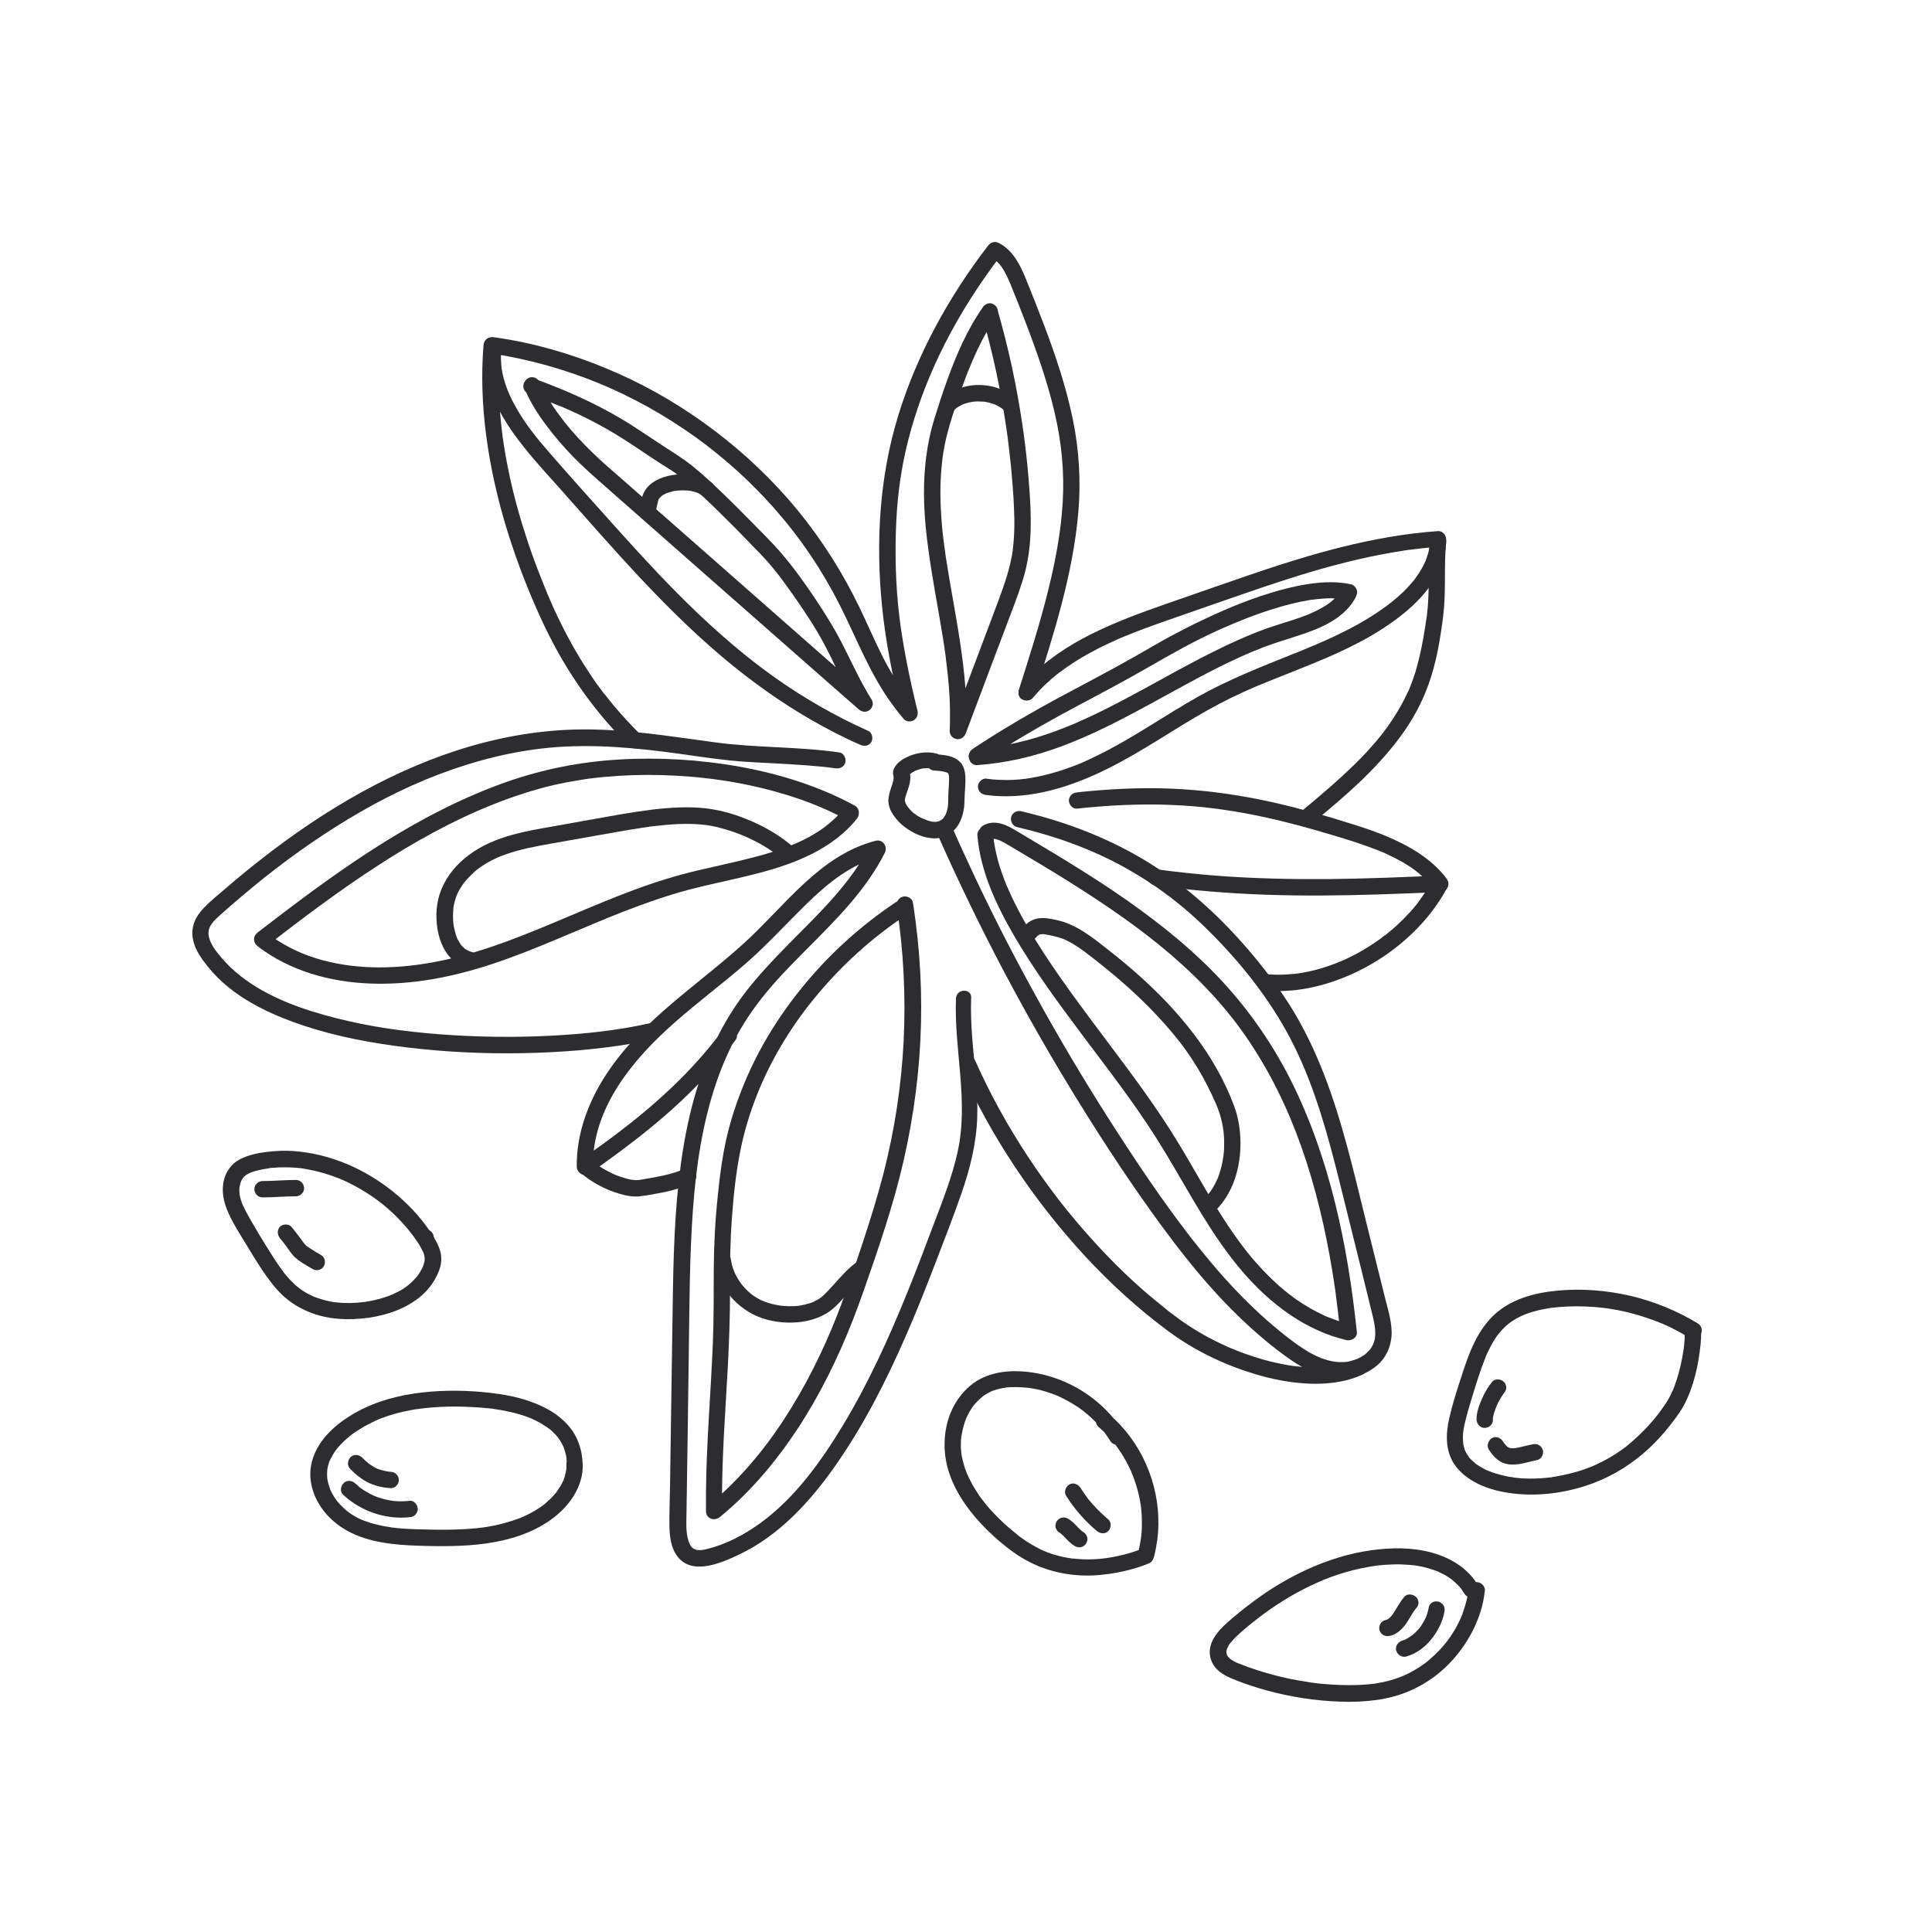 <?xml version="1.0" encoding="utf-8"?>
<!-- Generator: Adobe Illustrator 24.2.3, SVG Export Plug-In . SVG Version: 6.00 Build 0)  -->
<svg version="1.1" id="Layer_1" xmlns="http://www.w3.org/2000/svg" xmlns:xlink="http://www.w3.org/1999/xlink" x="0px" y="0px"
	 viewBox="0 0 1417.3 1417.3" style="enable-background:new 0 0 1417.3 1417.3;" xml:space="preserve">
<style type="text/css">
	.st0{display:none;}
	.st1{display:inline;}
	.st2{fill:#FFFFFF;}
	.st3{fill:#11110F;}
	.st4{display:inline;fill:#FFFFFF;}
	.st5{fill:#2D2C2F;}
</style>
<g id="Layer_1_1_" class="st0">
	<g class="st1">
		<path class="st2" d="M935.3,956.9c0,0,31.7,34.8,21.2,74.1c0,0-20.4,62-55.9,65l-154.9-5.9c-3.9-0.1-7.9,0-11.8,0.6
			c-14.5,2.3-42.2,11.2-26.8,46.1c0,0,4.7,17.5,57.3,35.1c16.4,5.5,31.4,14.7,43.9,26.7c19.5,18.7,48.9,44.7,65.1,48.5
			c0,0,40.8,9.8,30.2-30.2c0,0-20.4-76.3,26.4-92.2c0,0,41.6-4.5,56.7-45.3c0,0,12.1-35.5,25.7-46.1c0,0,22.7-11.3,27.2-24.9
			c0,0,11.1-26.7-15.2-46.6c-13.4-10.1-22.7-24.9-24-41.6c-1.4-17.9,2.5-37.8,24.1-44.8c0,0,36.3-15.1,51.4,12.1
			c0,0,16.6,43.8,42.3,40.8c0,0,54.4-9.1-6-69.5c0,0-48.4-46.9-77.1-55.9c0,0-52.9-9.1-71-62c0,0,4.5-34.8-55.9-34.8
			c0,0-63.5,1.5-92.2-80.1c0,0-16.6-77.1-63.5-107.3c0,0-60.5-31.7-52.9-120.9c0,0,0-60.5,52.9-69.5c0,0,40.8-3,33.3-55.9
			c0,0-10.6-66.5-37.8-62c0,0-36.3,7.6-48.4-4.5c0,0-9.8-31-31.7-37.8c0,0-55.9-14.4-74.1,4.5c0,0-10.9,15.8-25.8,32.4
			c-18.7,20.9-44.9,33.4-72.8,35.3c-27.3,1.8-63.1,3.6-79.7,1.9c0,0-28.7-4.5-47.6,36.3c0,0-3.8,15.1-46.1,12.1
			c0,0-27.2-1.5-27.2,21.2c0,0,7.6,31.7-2.3,48.4c0,0-17.4,22.7-17.4,34.8c0,0-6,35.5,22.7,95.2c0,0,34,65.7,78.6,40.1
			c0,0,4.5-42.3,39.3-61.2c0,0,55.9-22.7,80.1,13.6c0,0,46.9,100.5,75.6,137.5c0,0,60.5,81.6,134.5,134.5
			C705.6,754.4,867.3,855.6,935.3,956.9z"/>
	</g>
	<g class="st1">
		<path class="st2" d="M503,819.3l3,122.4c0,0,0,39.3-36.3,58.9c0,0-55.9,57.4-68-3c0,0,4.5-87.7-3-131.5c0,0-39.3-55.9,15.1-58.9
			c0,0,25.7-1.5,40.8-24.2C454.7,783.1,501.5,754.4,503,819.3z"/>
	</g>
	<g class="st1">
		<path class="st3" d="M883.2,1257.1c-6.1,0-11-1.1-12-1.4c-14.2-3.4-37.5-20.5-69.2-50.7c-11.7-11.2-25.6-19.7-40.5-24.6
			c-54.4-18.3-62.1-37.7-63.1-41.4c-6.1-13.5-6.6-26.2-1-36.6c7.4-13.6,23.1-18.7,35-20.6c4.4-0.8,9-0.7,13.5-0.8l154.9,5.9
			c23.1-2,41.9-43.1,47.1-58.8c9-33.5-19-64.9-19.3-65.3l-0.8-1c-66.1-98.5-225.4-198.9-227-200c-74.8-53.4-134.5-133.3-137-136.7
			c-28.9-37.2-74.5-135-76.5-139.1c-19.3-28.6-68.2-9.2-68.7-9c-29.2,15.8-33.7,53.5-33.8,53.9l-0.5,4.5l-3.9,2.3
			c-12.7,7.3-25.9,9-39,5.2c-31.2-9.1-51.2-47.3-52-48.9c-29.7-61.8-23.8-99.2-23.6-100.8c-0.1-13,15.9-34.6,19.1-38.8
			c5.9-10.1,2.4-33.5,0.7-40.8c-0.2-10.5,2.7-17.7,8.2-22.9c10.4-9.9,26.5-9.1,28.2-9.3c31.5,2.3,37.2-6.2,37.3-6.3
			c21.7-47.1,55.7-42.4,57.3-41.9c12.2,1.2,39.9,0.6,77.8-2c26-1.7,49.7-13.2,66.8-32.3c14.3-16,25-31.4,25.1-31.5
			c22-23,77.4-9.8,83.6-8.1c22.6,7,34,32.8,37.1,41.2c7.1,4.5,26.6,3.7,38.9,1.1c7.3-1.2,13.7,0.5,19.5,4.7
			c20.5,14.7,28.1,59.5,28.9,64.6c3,20.7-0.4,37.3-10.1,49.2c-12.4,15.5-30.6,17-31.4,17.1c-44.1,7.6-44.6,58.4-44.6,60.6
			c-6.9,82.5,45.9,111.8,48.2,113c50.1,32.2,67.3,110.1,68,113.3c25.3,71.5,78.8,73,83.1,73c0.1,0,0.1,0,0.2,0
			c26.4,0,45.2,6.2,55.9,18.5c8.2,9.4,9.2,19.3,9.1,23.9c16.8,46,63.1,54.4,63.5,54.5c31.6,9.8,79.8,56.4,81.8,58.3
			c25.4,25.5,35.2,45.9,29.9,62.5c-5.9,18.3-27.6,22.1-28.6,22.3c-1.3,0.1-2.5,0.2-3.8,0.2c-29.8,0-46.5-41.7-48.4-46.7
			c-10.4-18.5-38.4-7.5-39.6-7c-5.7,1.9-20.8,6.7-18.6,35.8c1,13.3,8.5,26.1,20.5,35.2c25.2,19.2,22.8,45.8,18,57.2
			c-5.3,16.1-28.8,28.2-31.4,29.5c-6.9,5.6-16.9,28.2-21.3,41c-16.9,45.7-62.2,51.2-64.1,51.4c-36.5,12.6-19,80.3-18.8,81
			c4,15,2.2,26.5-5.3,34.1C900.2,1255.5,890.8,1257.1,883.2,1257.1z M742.9,1098.9c-2.5,0-5.1,0.2-7.6,0.6c-6.5,1-18,3.9-22.1,11.6
			c-2.8,5.2-2.1,12.6,2.1,22.1c0.3,0.9,6.8,15.2,51.9,30.4c17.4,5.7,33.7,15.6,47.3,28.7c39.9,38.1,55.9,45,61,46.2
			c4.5,1.2,14.8,1.9,18.8-2.2c3.6-3.7,2-12.2,0.7-17c-0.9-3.4-21.9-84.7,32.2-102.9c3.4-0.6,38.2-5.1,51.2-40
			c1.3-3.7,13.3-38.2,28.6-50c9.5-5,21.9-13.8,24.2-20.7c1-2.7,7.8-21.6-12.1-36.7c-16.1-12.1-26.1-29.7-27.5-48
			c-2.1-27.8,8.6-47,30.3-54c14.4-6.1,46.9-10.8,61.9,16.3c4.1,10.5,17.4,36.4,32,36.4c0.5,0,0.9,0,1.4-0.1l0,0
			c-0.1,0,11.7-2.4,14.1-10.1c1.4-4.3,1.6-17.2-25.4-44.2c-12.9-12.6-51.6-46.9-73.5-53.8c-1.2-0.1-57.2-10.3-76.8-67.6l-0.7-2
			l0.3-2.1c0-0.1,0.5-6.5-5-12.5c-7.2-8-21.8-12.1-42.1-12.1c-2.8-0.6-70.1,0.7-100.6-86.1c-0.5-1.8-16.8-75-59.9-102.7
			c-2-1-64.9-35.2-57-129.2c0-22.8,12.6-69.4,60.3-77.5c0.9-0.1,12.3-1.3,19.8-10.7c6.3-8,8.4-19.8,6.2-35.2
			c-2.6-16.1-10.8-44.9-21.7-52.8c-2.5-1.7-4.5-1.9-5.8-1.6c-6.5,1.4-41.4,7.6-56.2-7l-2.2-3.6c-2.4-7.4-11.7-27.6-25.9-32
			c-19.2-5-54.4-8.8-64.9,2.2l0,0c0.1,0-10.7,15.5-25.6,32.1c-20.2,22.6-48.3,36.2-78.9,38.3c-27.5,1.7-63.8,3.6-81.3,1.7
			c-1.2,0-23-2.4-38.6,31.2c-0.4,2.2-7.7,20.5-54.9,17.2c-2.5,0.2-10.7,0.4-14.8,4.4c-1.2,1.2-2.8,3.2-2.8,7.8
			c0.6,1.5,7.9,33.8-3.5,52.9c-8.1,10.7-16.1,24.7-16.1,30.3c-0.2,1.8-5.1,35.5,21.8,91.4c0,0.1,17.2,32.7,41.1,39.6
			c7.3,2.2,14.2,1.7,21.4-1.6c2.4-12.6,11.7-46.1,43.1-63.2c3.5-1.5,63.9-25.3,91.8,16.5c1.1,2.2,47.4,101.3,75.2,137.1
			c0.7,0.9,60.7,81.2,132.7,132.7c6.2,3.8,163.1,102.8,231.6,204.3c4.3,5,33.8,40.6,22.7,81.9c-1,3.3-22.9,68.1-63.8,71.6l-156-5.9
			C744.5,1099,743.7,1098.9,742.9,1098.9z"/>
	</g>
	<g class="st1">
		<path class="st3" d="M425.7,1034.3c-2.8,0-5.6-0.3-8.4-1.2c-12.4-3.6-20.6-14.9-24.3-33.6c-0.1-3,4.1-86.9-2.7-129.8
			c-5-7.5-20.6-33.9-11.2-53.3c5.3-11,16.9-17,34.3-18c0.8-0.1,21.5-1.7,33.9-20.2l2.8-2.7c1-0.5,23.1-13.8,41.6-3.9
			c12.9,7,19.8,23,20.4,47.5l3,122.5c0,2-0.5,44.3-39.8,66.3C469.7,1013.4,447.1,1034.3,425.7,1034.3z M460.8,789.9
			c-17.5,24.4-45.3,26.2-46.4,26.3c-7.2,0.4-16.4,2.1-19.2,8c-4.6,9.5,5.3,29,10.9,37l1.5,3.6c7.6,44.3,3.3,129.9,3.1,133.5
			c1.4,5.8,4.8,15.7,11.7,17.8c11.1,2.9,32.7-13.1,41-21.5l2.1-1.7c31.3-16.9,31.6-50.7,31.6-51l-3-122.3
			c-0.4-17.1-4.3-28.5-11-32.2C476.2,783.6,465.8,787.3,460.8,789.9z"/>
	</g>
</g>
<g id="Layer_2_1_" class="st0">
	
		<ellipse transform="matrix(0.707 -0.707 0.707 0.707 -73.204 427.631)" class="st4" cx="479.6" cy="302.2" rx="48.2" ry="48.2"/>
	<circle class="st4" cx="580.4" cy="382.6" r="31.8"/>
	<circle class="st4" cx="463.5" cy="458.6" r="31.8"/>
	<polygon class="st4" points="945.9,160.4 849.4,210.1 779.2,302.2 766.1,384 802.6,489.3 874.2,489.3 950.2,411.8 975.1,322.6 
		976.6,236.4 	"/>
	<g class="st1">
		<path class="st3" d="M696.4,1033.2c0.1,0,0.2,0,0.3,0c4.8,0,8.8-3.8,8.9-8.6c5-150,69.3-369.2,120.1-520.8
			c1.7,0.1,3.5,0.1,5.2,0.1c29.9,0,58.1-11.6,82.3-34.1C968,419,991.1,327.4,985,267l-0.3-3.8c-3.6-36.5-5.4-54.7-21.7-90.6
			c-10.6-22.9-15.8-24.9-39.4-15.3c-82.6,33.5-135.5,89.3-161.6,171c-13.6,49.4,5.1,124.3,42.5,170.5c0.9,1.2,2.1,2,3.3,2.6
			c-51,152.6-115,371.7-120,522.6C687.6,1028.9,691.5,1033,696.4,1033.2z M779,333.3c24.4-75.9,73.9-128.2,151.3-159.5
			c4.5-1.8,10.5-4.3,10.8-4.9c1.1,1.1,3.5,6.2,5.9,11.4c14.9,32.8,16.5,49,20,84.6l0.4,3.8c5.6,56.9-17.5,142.8-66.2,187.9
			c-21,19.5-44.4,29.2-69.5,29.4c30.8-90.8,55.3-153.4,55.9-155c1.8-4.6-0.4-9.7-5-11.6c-4.5-1.7-9.7,0.5-11.6,5
			c-0.7,1.7-25.6,65.4-56.8,157.8C783.2,440.2,767.5,374.8,779,333.3z"/>
		<path class="st3" d="M925.4,606.2h-30.9c-4.9,0-8.9,4-8.9,8.9v515.5c0,63.8-61,112-141.9,112c-79.1,0-134.3-46.1-134.3-112v-516
			c0-4.9-4-8.9-8.9-8.9h-29.6c-4.9,0-8.9,4-8.9,8.9s4,8.9,8.9,8.9h20.7v507c0,75.2,64,129.8,152.1,129.8
			c91.1,0,159.8-55.8,159.8-129.8V624h22c4.9,0,8.9-4,8.9-8.9C934.3,610.1,930.4,606.2,925.4,606.2z"/>
		<path class="st3" d="M618.2,383.5c0-21.2-17.2-38.4-38.3-38.4c-21.2,0-38.4,17.2-38.4,38.4c0,21.1,17.2,38.3,38.4,38.3
			C601,421.8,618.2,404.6,618.2,383.5z M559.4,383.5c0-11.3,9.2-20.5,20.5-20.5s20.5,9.2,20.5,20.5s-9.2,20.5-20.5,20.5
			C568.5,404,559.4,394.8,559.4,383.5z"/>
		<path class="st3" d="M464.4,419.9c-21.2,0-38.4,17.2-38.4,38.3c0,21.2,17.2,38.4,38.4,38.4c21.1,0,38.3-17.2,38.3-38.4
			C502.7,437.1,485.5,419.9,464.4,419.9z M464.4,478.7c-11.3,0-20.5-9.2-20.5-20.5s9.2-20.5,20.5-20.5s20.5,9.2,20.5,20.5
			S475.7,478.7,464.4,478.7z"/>
		<path class="st3" d="M482.4,245.5c-31,0-56.3,25.3-56.3,56.3s25.3,56.3,56.3,56.3s56.3-25.3,56.3-56.3S513.4,245.5,482.4,245.5z
			 M482.4,340.3c-21.2,0-38.5-17.3-38.5-38.5s17.3-38.5,38.5-38.5s38.5,17.3,38.5,38.5S503.6,340.3,482.4,340.3z"/>
	</g>
</g>
<g id="Layer_3" class="st0">
	<g class="st1">
		<path class="st2" d="M739.6,1258.4c-0.9,0-1.9,0-2.8,0c-47.9-0.9-88.2-19.4-119.8-55.2c-20.5-23.1-33.3-50.8-38.1-82.4
			c-4.2-28.2-0.6-57.4,11.2-89.4c11.9-32.4,29.2-63,52.5-93.8c16.1-21.2,32.9-42,49.6-62.8c8.5-10.5,16.9-21,25.3-31.5
			c3.5-4.3,6.7-8.8,9.7-13l10.1-13.7l17.9,22.4c9.5,11.9,19,23.9,28.8,35.7c25.7,31.2,54.8,66.5,77.6,105.9
			c18.2,31.3,29.2,59.1,34.6,87.3c12.4,64.9-17,131.6-73,166.1C797.1,1250.3,769,1258.4,739.6,1258.4z"/>
	</g>
	<g class="st1">
		<path class="st2" d="M973.7,931.7c-0.6,0-1.2,0-1.8,0c-32.7-0.6-60.3-13.2-81.9-37.7c-14-15.8-22.7-34.7-26-56.3
			c-2.9-19.3-0.4-39.2,7.6-60.9c8.1-21.8,19.6-42.5,35.4-63.3c10.7-14.1,21.9-28,33-41.8c5.7-7.1,11.4-14.1,17-21.2
			c2.3-2.9,4.4-5.8,6.4-8.5l8.8-11.8l14.8,18.5c6,7.6,12.2,15.3,18.4,22.8c16.3,19.7,36.5,44.3,52,71c12.3,21.3,19.8,40,23.4,59.1
			c8.5,44.3-11.6,89.8-49.9,113.4C1013.1,926.2,993.8,931.7,973.7,931.7z"/>
	</g>
	<g class="st1">
		<path class="st2" d="M803.8,589.3c-72.3,0-132.1-28.6-173.1-82.6c-1.3-1.8-2-4-1.8-6.3c7.3-106.7,74-228,151.7-276.1
			c134.5-75.8,272.7-84.8,423.2-27.8c40,15.2,42.7,20.9,29.4,61.2c-22.1,66.8-42.1,93.2-81.9,145.7l-4.5,6
			C1079.7,497.7,933.2,589.2,803.8,589.3C803.9,589.3,803.9,589.3,803.8,589.3z"/>
	</g>
	<g class="st1">
		<path class="st3" d="M861.8,980.7c-22.9-39.4-51.9-74.8-77.6-105.9c-9.7-11.9-19.3-23.9-28.8-35.7l-17.9-22.4l-10.1,13.7
			c-3,4.2-6.3,8.7-9.7,13c-8.4,10.5-16.8,21-25.3,31.5c-16.7,20.8-33.5,41.6-49.6,62.8c-23.4,30.8-40.6,61.5-52.5,93.8
			c-11.8,31.9-15.4,61.2-11.2,89.4c4.7,31.6,17.6,59.3,38.1,82.4c31.7,35.7,72,54.3,119.8,55.2c0.9,0,1.9,0,2.8,0
			c29.4,0,57.5-8.2,83.8-24.3c56.1-34.5,85.4-101.2,73-166.1C891,1039.8,880,1012,861.8,980.7z M815.4,1221.2
			c-23.8,14.7-49.3,22.1-75.8,22.1c-0.8,0-1.7,0-2.5,0c-43.5-0.8-80-17.6-108.8-50.1c-18.5-20.9-30.1-45.9-34.4-74.5
			c-3.9-25.6-0.4-52.4,10.4-81.8c11.4-30.9,27.9-60.3,50.4-89.9c16.1-21.1,32.7-41.8,49.4-62.5c8.5-10.5,17-21,25.3-31.7
			c3-3.7,5.8-7.5,8.5-11.2l5.5,6.9c9.5,11.9,19.1,24,28.9,35.9c25.3,30.8,54,65.6,76.2,103.9c17.3,29.8,27.7,56,32.8,82.6
			C892.7,1129.6,866.2,1190,815.4,1221.2z"/>
		<path class="st3" d="M1057.4,742.6c-15.5-26.8-35.8-51.3-52-71c-6.2-7.6-12.3-15.3-18.4-22.8l-14.8-18.5l-8.8,11.8
			c-2,2.7-4.1,5.7-6.4,8.5c-5.6,7.1-11.3,14.1-17,21.2c-11.1,13.8-22.3,27.7-33,41.8c-15.8,20.8-27.4,41.5-35.4,63.3
			c-8,21.7-10.5,41.6-7.6,60.9c3.3,21.6,12,40.5,26,56.3c21.6,24.4,49.2,37.1,81.9,37.7c0.6,0,1.2,0,1.8,0
			c20.1,0,39.4-5.6,57.2-16.6c38.3-23.6,58.4-69.1,49.9-113.4C1077.2,782.7,1069.7,763.9,1057.4,742.6z M1022.9,902.2
			C1007,912,990.5,916,972,916.5c-28.2-0.5-52-11.4-70.7-32.5c-12-13.5-19.5-29.8-22.3-48.4c-2.5-16.7-0.3-34.1,6.8-53.4
			c7.5-20.4,18.4-39.8,33.3-59.3c10.6-14,21.7-27.8,32.8-41.5c5.7-7.1,11.4-14.2,17-21.3c1.3-1.6,2.6-3.2,3.7-4.9l2.4,3
			c6.1,7.6,12.2,15.4,18.5,23c20.2,24.6,36.8,45.2,50.6,69c11.4,19.7,18.3,37,21.6,54.3C1073.2,842.7,1055.9,881.9,1022.9,902.2z"/>
		<path class="st3" d="M1210.1,192.3C1056,133.9,914.6,143.2,777,220.7C697.4,270,629.1,394.2,621.7,503.3c-0.1,1.8,0.6,3.5,1.5,5.1
			C483,590.8,315.8,706.1,167.6,855.7c-3.7,3.7-3.7,9.7,0.1,13.4c1.9,1.8,4.3,2.7,6.7,2.7s4.9-0.9,6.8-2.8
			c148.2-149.4,315.4-264.4,455.1-346.1c41.3,46.1,97.3,71.4,164.6,71.4c0,0,0,0,0.1,0c132.3,0,282.3-93.7,351-184.2l4.6-6.2
			c40.8-53.7,61.3-80.7,83.9-149.1C1253.9,213.6,1251.1,207.8,1210.1,192.3z M1222.1,249.3c-21.5,64.9-40.1,89.5-80.8,143.2
			l-4.7,6.1c-65.8,86.8-209.4,176.7-335.8,176.7c0,0,0,0-0.1,0c-61.1,0-110.3-21.6-147.9-62.1C814.8,420,936,373,938.3,372.1
			c4.9-1.9,7.3-7.3,5.5-12.2c-1.8-4.9-7.4-7.5-12.2-5.5c-2.3,0.9-125.6,48.7-290.2,143.5c9.3-100.5,73.5-216.5,145.3-260.9
			c132.1-74.4,268.4-83.3,416.7-27.1C1231.6,220.7,1231.6,220.7,1222.1,249.3z"/>
	</g>
</g>
<g>
	<g>
		<path class="st5" d="M717,612.5c2,26.2,13.6,50.9,26.6,73.4c15.2,26.2,33.4,50.7,51.5,74.9c18.1,24.1,36.6,48,52.8,73.5
			c18.9,29.7,34.5,61.6,56.2,89.5c19,24.5,43.3,46,72.9,56.2c3.6,1.2,7.2,2.2,10.8,3.1c3.4,0.8,8-1.7,7.6-5.8
			c-3.4-32.1-8.3-64-16.1-95.3c-7.7-31-18.2-61.4-32.6-90c-14.4-28.4-32.9-54.5-55.1-77.4c-22.4-23.1-48.1-42.9-74.7-60.9
			c-13.2-8.9-26.8-17.4-40.4-25.7c-6.8-4.1-13.7-8.2-20.5-12.3c-3.5-2.1-6.9-4.1-10.4-6.2c-3.5-2.1-7.2-4.2-11.2-5.3
			c-4.5-1.2-9.2-1-13.3,1.5c-2.7,1.6-3.9,5.5-2.2,8.2s5.3,3.9,8.2,2.2c0,0,1.5-0.7,0.8-0.5c-0.8,0.3,0.9-0.2,0.9-0.2
			c-0.3,0.1-1.1,0,0,0c0.4,0,0.7,0,1.1,0c-1.1,0,0.1,0,0.4,0.1c0.5,0.1,0.9,0.2,1.4,0.4c0.4,0.1,0.8,0.3,1.1,0.4
			c1.2,0.4-0.3-0.2,0.8,0.3c3.5,1.7,6.8,3.8,10.1,5.7c6.8,4,13.5,8,20.3,12.1c13.4,8.1,26.7,16.3,39.8,25
			c26.2,17.3,50.2,35.1,72.8,57.1c5.5,5.4,10.8,10.9,15.9,16.6c2.6,2.9,5.1,5.9,7.6,8.9c1.2,1.4,2.3,2.9,3.5,4.3
			c0.6,0.7,1.1,1.5,1.7,2.2c0.3,0.4,0.6,0.8,1.3,1.7c9.4,12.4,17.7,25.5,25.1,39.1c14.7,27.1,25.1,55.1,33.3,85.3
			c4.1,15.2,7.5,30.5,10.3,46c1.4,7.6,2.7,15.3,3.8,23c0.3,1.9,0.6,3.9,0.8,5.8c0.1,0.8,0.2,1.6,0.3,2.5c0.1,0.5,0.1,1,0.2,1.5
			c0.1,0.4,0.1,0.4,0-0.1c0,0.3,0.1,0.6,0.1,0.9c0.5,3.8,1,7.6,1.4,11.4c0.5,3.9,0.9,7.8,1.3,11.7c2.5-1.9,5.1-3.9,7.6-5.8
			c-3.8-0.9-7.5-1.9-11.1-3.2c-1.6-0.6-3.2-1.2-4.8-1.8c-0.4-0.1-0.7-0.3-1.1-0.4c-1.7-0.7,1,0.5-0.7-0.3c-0.9-0.4-1.8-0.8-2.6-1.2
			c-6.8-3.2-13.3-7-19.4-11.2c-1.4-1-2.8-2-4.2-3.1c-0.5-0.3-0.9-0.7-1.4-1.1c0.2,0.2,0.8,0.6-0.2-0.1c-0.8-0.7-1.7-1.3-2.5-2
			c-2.9-2.4-5.8-4.9-8.5-7.5c-5.5-5.2-10.8-10.8-15.7-16.6c-5.3-6.3-9.2-11.6-14.2-18.7c-4.9-7.1-9.5-14.3-14-21.7
			c-9-14.8-17.4-30-26.4-44.8c-15.7-25.8-33.9-50-52-74.1c-18.1-24.2-36.4-48.3-52.3-74c-7.3-11.7-14-23.8-19.6-36.4
			c-0.3-0.8-0.7-1.5-1-2.3c-0.1-0.2-0.4-1.1,0,0.1c-0.2-0.4-0.3-0.8-0.5-1.1c-0.6-1.5-1.2-3-1.8-4.5c-1.1-2.9-2.1-5.8-3.1-8.8
			c-1.8-5.6-3.2-11.3-4.2-17.2c-0.1-0.6-0.2-1.3-0.3-1.9c-0.1-0.4-0.3-1.4,0,0.1c-0.1-0.3-0.1-0.6-0.1-0.9c-0.2-1.4-0.3-2.8-0.4-4.3
			c-0.2-3.1-2.6-6.2-6-6C720,606.6,716.8,609.1,717,612.5L717,612.5z"/>
	</g>
</g>
<g>
	<g>
		<path class="st5" d="M688.2,613.1c15,33.9,31.2,67.2,48.5,100c17.3,32.7,35.8,64.9,55.3,96.4c19.1,30.8,39.1,61.2,60.6,90.4
			c20.6,28.1,43,55.1,69.4,78.1c6.7,5.9,13.6,11.5,20.8,16.7c7.1,5.2,14.6,9.8,22.9,13c14.9,5.7,32.1,4.5,44.6-6.1
			c6.3-5.4,9.8-13,10.5-21.2c0.7-9.7-2.6-19.6-4.9-28.9c-4.8-19.2-9.5-38.4-14.3-57.5c-8.8-35.6-17-71.6-30.3-105.8
			c-6.7-17.2-14.6-33.9-24.4-49.6c-9.3-14.9-20.1-29-31.6-42.4c-19.1-22.2-40.7-42.3-65.2-58.6c-24.3-16.2-51.2-28.2-79-36.6
			c-7.2-2.2-14.6-4.1-21.9-5.9c-3.2-0.7-6.5,1-7.4,4.2c-0.8,3,1,6.6,4.2,7.4c14.6,3.5,29.1,7.7,43.2,13.1
			c12.4,4.7,24.7,10.3,37,17.2c6,3.4,12,7,17.7,10.8c2.9,1.9,5.8,3.9,8.7,6c1.3,0.9,2.6,1.9,3.9,2.9c0.7,0.5,1.4,1,2.1,1.5
			c0.3,0.2,0.6,0.5,0.9,0.7c-0.8-0.6,0.4,0.3,0.6,0.5c11.1,8.6,21.5,18.1,31.2,28.1c23.1,23.7,43.5,50.3,58.2,80.1
			c15.5,31.4,24.8,65.8,33.3,99.9c4.6,18.4,9.1,36.8,13.7,55.2c2.3,9.3,4.6,18.7,6.9,28c1.1,4.6,2.3,9.3,3.4,13.9
			c1.1,4.5,2,8.6,2.1,13.1c0,2.1-0.1,3.6-0.6,5.5c-0.2,0.9-0.5,1.7-0.8,2.5c-0.3,1,0.6-1.2-0.1,0.3c-0.2,0.4-0.4,0.8-0.6,1.2
			c-0.4,0.7-0.8,1.4-1.2,2c-0.2,0.3-0.4,0.6-0.6,0.9c0.7-0.9,0.1-0.1-0.1,0c-1.2,1.3-2.4,2.6-3.8,3.7c0.9-0.7-0.8,0.5-1,0.6
			c-0.7,0.4-1.4,0.9-2.1,1.3c-0.7,0.4-1.5,0.7-2.2,1.1c-0.2,0.1-1.1,0.4-0.1,0c-0.5,0.2-1,0.4-1.5,0.6c-1.5,0.5-3,0.9-4.5,1.3
			c-0.4,0.1-2.6,0.5-1.4,0.3c-0.9,0.1-1.8,0.2-2.8,0.2c-15.1,0.8-29.5-9.2-41.2-18.3c-26.8-20.8-49.8-46.1-70.6-72.9
			c-21.1-27.1-40.8-56.7-59.5-85.9c-19.6-30.7-38.2-62-55.7-94C741,696.4,724.6,664,709.4,631c-3.7-7.9-7.3-15.9-10.8-23.9
			c-1.3-3-5.6-3.7-8.2-2.2C687.3,606.7,686.8,610.2,688.2,613.1L688.2,613.1z"/>
	</g>
</g>
<g>
	<g>
		<path class="st5" d="M704.8,783.9c11,24.8,24.2,48.6,39.1,71.1c15.5,23.5,33,45.8,52.1,66.5c18.6,20.1,39,38.7,61,55
			c19.1,14.2,41.2,24.8,64,31.6c11.9,3.6,24.2,6,36.6,6.8c11.3,0.7,23-0.1,33.8-3.4c2.9-0.9,5.7-2,8.4-3.2c2.9-1.3,3.8-5.7,2.2-8.2
			c-1.9-3-5.1-3.5-8.2-2.2c-1.2,0.5,1.3-0.5,0.1,0c-0.2,0.1-0.5,0.2-0.7,0.3c-0.6,0.2-1.2,0.4-1.7,0.7c-1.3,0.5-2.6,0.9-3.9,1.3
			c-2.6,0.7-5.2,1.3-7.8,1.8c-0.6,0.1-1.3,0.2-1.9,0.3c-0.3,0-0.5,0.1-0.8,0.1c-1.4,0.2,1.4-0.2,0.1,0c-1.3,0.2-2.6,0.3-3.9,0.4
			c-2.8,0.2-5.6,0.3-8.4,0.3c-2.9,0-5.8-0.1-8.6-0.3c-1.4-0.1-2.8-0.2-4.2-0.4c-0.7-0.1-1.4-0.2-2.1-0.2c-0.3,0-0.6-0.1-0.8-0.1
			c-1.3-0.2,1.3,0.2-0.3,0c-5.9-0.8-11.8-2.1-17.6-3.5c-5.8-1.5-11.6-3.3-17.3-5.3c-2.9-1-5.8-2.1-8.6-3.3c-0.7-0.3-1.4-0.5-2-0.8
			c1.5,0.7-0.6-0.3-1-0.4c-1.4-0.6-2.8-1.2-4.2-1.9c-10.3-4.7-20.2-10.2-29.5-16.6c-2.4-1.6-4.7-3.3-7-5.1c-1.3-0.9-2.5-1.9-3.8-2.8
			c-0.2-0.2-0.5-0.4-0.7-0.6c1.2,0.9-0.1-0.1-0.3-0.2c-0.7-0.6-1.5-1.2-2.2-1.8c-5.1-4.1-10.1-8.2-15.1-12.5
			c-10.2-8.9-19.9-18.2-29.2-28c-9.4-9.9-18.4-20.1-27-30.7c-2.1-2.6-4.3-5.3-6.4-8c-0.3-0.4-0.6-0.8-0.9-1.2c0.1,0.2,0.7,0.9,0,0
			c-0.5-0.7-1-1.3-1.5-2c-1.1-1.5-2.2-2.9-3.3-4.4c-4.1-5.4-8-11-11.9-16.6c-15.2-22.2-28.8-45.6-40.2-70c-1.3-2.8-2.6-5.7-3.9-8.6
			c-1.3-2.9-5.7-3.8-8.2-2.2C703.9,777.6,703.4,780.8,704.8,783.9L704.8,783.9z"/>
	</g>
</g>
<g>
	<g>
		<path class="st5" d="M701.3,732.5c-1.5,37.6,9.5,75.1,1.2,112.5c-4,18.2-10.9,35.6-17.5,53c-6.3,16.8-12.7,33.7-19.5,50.4
			c-13.4,33.1-28.2,65.7-46.6,96.3c-16.1,26.7-35,53.4-60.4,72.1c-12.1,8.9-25.8,16.2-40.5,19.7c-3.5,0.9-6.9,1.1-9.5-0.6
			c0.6,0.4-0.7-0.6-0.9-0.8c-0.8-0.8-0.3-0.3-0.8-1c-0.9-1.4-1.1-1.9-1.6-3.2c-2.2-6.5-1.7-13.4-1.6-20.7
			c0.6-39.4,1.2-78.8,1.7-118.2c0.5-34.7,0.5-69.6,3-104.3c2.3-32,7-64.1,17.5-94.5c5.1-14.8,11.7-29.1,20-42.5
			c8.1-13.1,17.8-24.9,28.3-36.2c21.4-22.9,45.3-43.6,63.3-69.4c4.3-6.2,8.3-12.7,11.7-19.5c2.3-4.6-1.5-10.2-6.8-8.8
			c-41.1,10.6-66.5,47.9-96.4,75c-34.2,31.1-74.4,56.1-100.4,95.2c-13.6,20.4-22.7,44.2-22.4,68.9c0.1,4.3,5.2,7.9,9,5.2
			c31.1-21.7,61.5-45,87-73.1c7.3-8.1,14.2-16.5,20.7-25.3c1.9-2.6,0.4-6.7-2.2-8.2c-3.1-1.8-6.3-0.5-8.2,2.2
			c-21.6,29.2-48.8,53.8-77.7,75.6c-8.5,6.4-17.1,12.5-25.8,18.6c3,1.7,6,3.5,9,5.2c-0.5-43.1,29.1-78.7,59.7-105.7
			c17.3-15.3,35.9-29.1,53.3-44.3c15.6-13.7,29.5-29.1,44.3-43.5c15.2-14.8,32.1-28.6,53-34c-2.3-2.9-4.5-5.9-6.8-8.8
			c-14.3,28.5-37.8,50.4-59.9,72.8c-11.3,11.5-22.4,23.2-32.2,36c-9.9,13-18.1,27.2-24.7,42.2c-13.5,30.7-20.2,63.6-23.8,96.9
			c-3.7,34.1-4,68.4-4.5,102.7c-0.6,40.5-1.2,80.9-1.8,121.4c-0.1,9.5-0.6,19-0.4,28.4c0.2,6.9,1.1,14.6,5,20.4
			c10.6,15.9,32.6,6.2,46.1-0.2c29.2-13.8,51.9-38.6,70.2-64.6c20.9-29.7,37.5-62.3,52-95.5c7.5-17.1,14.4-34.5,21.1-51.9
			c6.7-17.5,13.6-35,19.7-52.6c6.4-18.3,11.1-37,11.7-56.4c0.6-19.5-2.2-38.8-3.7-58.2c-0.7-9.5-1.1-18.9-0.8-28.4
			C713.6,724.8,701.6,724.8,701.3,732.5L701.3,732.5z"/>
	</g>
</g>
<g>
	<g>
		<path class="st5" d="M426.2,860.3c3.5,3.5,7.9,6.3,12.2,8.7c5,2.8,10.4,5.1,16,6.7c4.7,1.4,9.9,2.5,14.8,1.9
			c6.1-0.7,12.2-1.9,18.3-3.1c7-1.5,14-3.5,20.4-6.7c2.8-1.4,3.8-5.6,2.2-8.2c-1.8-2.9-5.2-3.7-8.2-2.2c-0.6,0.3-1.3,0.6-1.9,0.9
			c-0.2,0.1-0.5,0.2-0.7,0.3c1.5-0.8,0.4-0.2,0.1,0c-1.3,0.5-2.6,1-4,1.4c-2.8,0.9-5.7,1.7-8.6,2.3c-5.7,1.3-11.4,2.2-17.2,3.2
			c-0.6,0.1-1.1,0.2-1.7,0.3c2.2-0.4,0.7-0.1,0.1-0.1c-1.1,0.1-2.2,0-3.3-0.1c-0.5,0-2.3-0.4-0.2,0c-0.5-0.1-1-0.2-1.5-0.2
			c-1.3-0.2-2.5-0.5-3.8-0.9c-2.5-0.7-4.9-1.5-7.2-2.4c-0.5-0.2-2.3-1-0.5-0.2c-0.5-0.3-1.1-0.5-1.6-0.7c-1.2-0.6-2.4-1.1-3.6-1.8
			c-2.4-1.2-4.8-2.6-7-4.1c-0.5-0.3-1-0.7-1.5-1.1c-0.2-0.2-0.5-0.4-0.7-0.5c1.5,1.1,0.7,0.5,0.3,0.2c-0.9-0.7-1.7-1.5-2.5-2.3
			c-2.2-2.2-6.3-2.4-8.5,0C424,854.2,423.8,857.9,426.2,860.3L426.2,860.3z"/>
	</g>
</g>
<g>
	<g>
		<path class="st5" d="M657.9,665.3c5,32.6,6.6,65.7,5,98.7c-1.7,32.9-6.7,65.5-14.9,97.3c-4.2,16.2-9.2,32.3-14.4,48.2
			c-5.1,15.5-10.4,30.9-16,46.2c-9.8,26.5-21.9,52.3-36.8,76.6c-14.8,24.2-32.2,46.4-53.4,65.4c-2.6,2.3-5.2,4.5-7.9,6.7
			c3.4,1.4,6.8,2.8,10.2,4.2c-0.5-35.9,2.4-71.7,4.3-107.5c0.9-18,1.6-36,1.5-54c-0.1-17.8,0.1-35.5,1.4-53.2
			c1.2-16.6,2.9-33.3,6.2-49.6c2.7-13.8,6.8-27.3,11.9-40.3c9.7-25,24.7-50,41.7-70.8c17.7-21.9,38.7-41.5,61.4-57.4
			c2.8-2,5.7-3.9,8.5-5.8c2.7-1.8,3.8-5.3,2.2-8.2c-1.6-2.7-5.5-3.9-8.2-2.2c-24.2,15.7-46.3,34.8-65.2,56.5
			c-19,21.8-35.2,46.3-46.9,72.8c-5.8,13.2-10.7,26.8-14.3,40.9c-4,15.8-6.1,31.9-7.7,48.1c-1.9,17.9-2.8,35.9-2.9,53.9
			c-0.1,18.2,0.1,36.3-0.7,54.5c-1.5,36.3-4.7,72.4-5,108.7c0,4.6,0,9.1,0,13.7c0.1,5.6,6.3,7.4,10.2,4.2
			c22.5-18.4,41.4-41,57.3-65.2c16.2-24.7,29.2-51.3,40-78.7c5.7-14.5,10.7-29.3,15.8-44.1c5.5-16.1,10.8-32.4,15.4-48.8
			c9.2-32.8,15.2-66.3,17.8-100.3c2.5-33.4,1.6-67.1-2.8-100.4c-0.6-4.5-1.2-8.9-1.9-13.4c-0.5-3.2-4.5-5-7.4-4.2
			C658.6,658.9,657.4,662.1,657.9,665.3L657.9,665.3z"/>
	</g>
</g>
<g>
	<g>
		<path class="st5" d="M477,750.6c-24.3,5.4-47.9,7.9-73,9.2c-27.3,1.4-54.7,1-82-1.1c-25.5-2-50.4-5.4-75.4-11.8
			c-24.6-6.2-49.9-15.1-69.9-30.7c-5.2-4.1-10.1-8.7-14.3-13.7c-3.9-4.6-8.7-10.5-9.4-16.8c-0.7-6.2,4.2-10.6,8.7-14.6
			c5.3-4.8,10.7-9.4,16.1-14c21.7-18.4,44.6-35.5,68.7-50.7c23.9-15.1,49.2-28.4,75.6-38.4c26-9.9,53.5-16.9,81-19.5
			c32.4-3,64.9,0.2,97,4.7c15.6,2.2,31,4.6,46.7,5.6c15.2,1,30.4,1.5,45.6,2.7c6.8,0.5,13.8,1.2,20.3,2.1c3.2,0.5,6.4-0.8,7.4-4.2
			c0.8-2.8-1-6.9-4.2-7.4c-30.2-4.4-61.3-3.3-91.3-7.4c-34.4-4.6-68.5-10.4-103.3-9.4c-29.2,0.8-58.3,6.3-86.1,15.3
			c-28,9.1-54.8,21.6-80.1,36.4c-25.6,14.9-49.8,32.2-72.8,50.8c-5.8,4.7-11.5,9.4-17.1,14.3c-5.4,4.6-11.1,9.2-16,14.4
			c-5.9,6.2-9.3,13.7-7.7,22.4c1.4,7.8,6.3,14.5,11.1,20.5c17.8,22.1,44.7,34.7,71.1,43.4c24.6,8.1,50.1,12.7,75.8,15.8
			c27.7,3.3,55.7,4.6,83.6,4.1c26.9-0.5,53.8-2.5,80.3-7c5.7-1,11.3-2.1,17-3.3c3.2-0.7,5-4.4,4.2-7.4
			C483.5,751.5,480.2,749.9,477,750.6L477,750.6z"/>
	</g>
</g>
<g>
	<g>
		<path class="st5" d="M469.8,538.8c-7-6.9-13.6-14.1-19.9-21.6c-1.5-1.8-3-3.7-4.5-5.6c-0.4-0.5-0.8-1-1.1-1.4
			c-0.1-0.2-1.1-1.5-0.7-0.8c0.5,0.6,0,0-0.1-0.1c-0.2-0.2-0.4-0.5-0.6-0.7c-0.4-0.5-0.8-1.1-1.2-1.6c-2.8-3.7-5.5-7.4-8-11.3
			c-10.5-15.4-19.4-31.9-27.2-48.8c-1-2.2-2-4.4-2.9-6.6c-0.4-1-0.9-2-1.3-3c-0.2-0.6-0.5-1.1-0.7-1.7c0-0.1-0.4-0.8-0.1-0.1
			c0.3,0.8-0.2-0.4-0.2-0.6c-1.9-4.5-3.7-9.1-5.5-13.7c-3.9-10-7.5-20-10.7-30.2c-6.8-21.1-12.1-42.7-15.5-64.7
			c-0.2-1.3-0.4-2.7-0.6-4c-0.1-0.6-0.2-1.2-0.3-1.9c0-0.4-0.1-0.7-0.1-1.1c-0.1-0.7,0.1,0.9,0-0.3c-0.4-2.8-0.7-5.5-1-8.3
			c-0.6-5.4-1-10.9-1.3-16.3c-0.6-11-0.7-22.1-0.1-33.1c0.1-2.7,0.3-5.3,0.5-8c0.3-3.1-2.9-6.1-6-6c-3.5,0.2-5.7,2.6-6,6
			c-1.8,22.2-0.9,44.5,2,66.5c3,22.6,8,44.9,14.6,66.8c6.2,20.3,13.6,40.3,22.2,59.7c7.5,17.2,16.2,34,26.4,49.7
			c10.6,16.4,22.8,31.8,36.4,45.9c1.8,1.8,3.5,3.6,5.3,5.4c2.2,2.2,6.3,2.4,8.5,0C472,544.9,472.2,541.1,469.8,538.8L469.8,538.8z"
			/>
	</g>
</g>
<g>
	<g>
		<path class="st5" d="M637,536.2c-24.2-10.8-47.3-24.1-68.9-39.4c-20.4-14.5-39.6-31-58-48.6c-18.8-18-36.5-37.1-54-56.5
			c-18-20-36.1-40.1-53.8-60.5c-8.9-10.2-17-20.3-23.7-32.2c-3.3-5.8-5.8-11-7.8-17.1c-2.1-6.3-3.1-11.7-3.3-17.9c0-1.6,0-3.1,0-4.7
			c0-0.8,0.1-1.6,0.2-2.4c0-0.5,0.1-0.9,0.1-1.4c0,0,0.1-1.2,0-0.4c-2.5,1.4-4.9,2.8-7.4,4.2c27.2,4.1,53.8,11.5,79.2,22
			c1.9,0.8,2.2,0.9,3.8,1.6c1.6,0.7,3.1,1.4,4.6,2c3.2,1.4,6.3,2.9,9.5,4.4c6.2,3,12.3,6.2,18.3,9.5c11.9,6.6,23.4,14,34.5,21.9
			c10.8,7.8,21,16.1,31.3,25.4c10.1,9.3,19.8,19.1,28.7,29.5c9.1,10.4,16.5,20.2,24.3,31.7c7.9,11.7,15,23.8,21.3,36.3
			c12.7,25,22.4,51.4,39.3,74c2.5,3.4,5.1,6.7,7.8,9.9c1.7,2,5.1,2.2,7.3,0.9c2.3-1.4,3.4-4.2,2.8-6.8c-2.9-12-5.7-24-8-36.1
			c-2.1-10.9-4-22.3-5.3-32.8c-2.8-23.3-3.4-46.7-2.3-70.1c1.1-23.1,4.5-45.2,10.9-67.6c6.2-21.9,14.5-42.6,24.7-62.7
			c11.8-23.2,25.9-45.1,41.8-65.8c-2.7,0.7-5.5,1.4-8.2,2.2c1,0.5,1.9,1.1,2.9,1.7c0.2,0.1,1.2,0.9,0.5,0.3c0.5,0.4,0.9,0.8,1.3,1.2
			c1.8,1.7,2.6,2.8,3.7,4.4c1.1,1.7,2.2,3.5,3.1,5.4c0.5,1,1,2.1,1.5,3.1c0.2,0.5,0.4,1,0.6,1.4c0.2,0.4,0.3,0.8,0.5,1.1
			c-0.2-0.4-0.2-0.4,0,0c4.3,10.4,8.4,20.9,12.4,31.4c8.1,21.2,15.6,42.8,20.7,65c4.9,21.4,7,42.6,5.7,64.7
			c-1.3,22.2-5.5,44-10.9,65.7c-6.1,24.3-13.7,48.2-21.3,72c-1,3.1,1.2,6.5,4.2,7.4c3.2,0.9,6.4-1.1,7.4-4.2
			c13.9-43.8,28.2-88,32.1-134c1.9-22.8,0.5-45.4-4.1-67.8c-4.8-23.1-12.2-45.5-20.5-67.5c-4.5-11.9-9.2-23.8-14-35.6
			c-4.2-10.2-9.4-20.8-19.7-26.1c-3.2-1.6-6.1-0.6-8.2,2.2c-28.5,37.2-51.6,78.9-65.5,123.8c-14,45.4-16.8,93.7-12,140.8
			c2.7,26.9,8.2,53.4,14.6,79.7c3.3-1.9,6.7-3.9,10-5.8c-9-10.9-16.8-23-23.4-35.7c-6.3-12.3-11.7-25-17.7-37.5
			c-12.4-25.7-27.6-49.7-45.7-71.8c-17.8-21.6-38.2-41-60.5-57.9c-21.9-16.6-45.6-30.8-70.7-42c-25.6-11.4-52.3-20-79.9-24.9
			c-3.3-0.6-6.7-1.1-10-1.6c-2.9-0.4-6.9,0.7-7.4,4.2c-1.9,13.9,0.2,27.5,5.6,40.3c5.6,13.2,13.6,25,22.6,36.2
			c8.6,10.9,18.1,21,27.3,31.4c9.1,10.2,18.1,20.5,27.3,30.8c17.6,19.8,35.5,39.4,54.4,58.1c18.7,18.5,38.3,36,59.4,51.7
			c21.5,16.1,44.5,30.2,68.7,41.8c3.1,1.5,6.2,2.9,9.4,4.3c3,1.3,6.4,0.9,8.2-2.2C640.6,541.9,639.9,537.5,637,536.2L637,536.2z"/>
	</g>
</g>
<g>
	<g>
		<path class="st5" d="M790,593.2c19.2-2.1,38.5-3.2,57.8-3c8.9,0.1,17.8,0.5,26.7,1.2c4.4,0.3,8.7,0.8,13.1,1.3
			c2.2,0.3,4.4,0.5,6.6,0.8c0.2,0,0.4,0.1,0.6,0.1c0.8,0.1-1.2-0.2-0.3,0c0.5,0.1,1,0.1,1.5,0.2c1.1,0.2,2.3,0.3,3.4,0.5
			c17.8,2.6,35.4,6.5,52.7,11.1c9.4,2.5,18.7,5.2,28,8c8.9,2.7,17.9,5.5,26.6,8.8c2,0.8,4,1.5,6,2.3c0.3,0.1,2,0.9,0.5,0.2
			c0.4,0.2,0.9,0.4,1.4,0.6c1,0.5,2.1,0.9,3.1,1.4c3.9,1.8,7.7,3.8,11.5,5.9c1.8,1.1,3.6,2.2,5.3,3.3c0.9,0.6,1.7,1.2,2.6,1.8
			c0.4,0.3,0.8,0.6,1.2,0.9c0.2,0.2,0.4,0.3,0.7,0.5c0.9,0.7-0.6-0.5-0.1,0c3.3,2.6,6.5,5.5,9.3,8.6c1.4,1.5,2.8,3.2,4.1,4.8
			c1.4-3.4,2.8-6.8,4.2-10.2c-27.3,1.2-54.7,2.3-82.1,2.6c-26.5,0.2-53.1-0.4-79.5-2.3c-15.7-1.2-31.3-2.8-46.8-4.9
			c-1.4-0.2-3.3,0.8-4.2,1.8c-1,1-1.8,2.7-1.8,4.2c0.1,1.6,0.6,3.2,1.8,4.2c1.3,1.2,2.6,1.5,4.2,1.8c27.1,3.6,54.4,5.8,81.7,6.7
			c26.5,0.9,53.1,0.6,79.7-0.2c15.7-0.5,31.4-1.1,47.1-1.8c2.4-0.1,4.5-1.4,5.5-3.7c1-2.4,0.3-4.6-1.2-6.6
			c-11.1-14.4-27.2-23.6-43.7-30.6c-8.4-3.5-17-6.4-25.7-9.1c-9.5-3-19-5.9-28.7-8.5c-17.6-4.9-35.5-9.1-53.5-12.1
			c-17.9-3-35.9-4.8-54-5.4c-19.2-0.6-38.5,0.3-57.6,2.1c-2.5,0.2-5,0.5-7.6,0.8c-1.6,0.2-3,0.6-4.2,1.8c-1,1-1.8,2.7-1.8,4.2
			C784.2,590.1,786.7,593.5,790,593.2L790,593.2z"/>
	</g>
</g>
<g>
	<g>
		<path class="st5" d="M1050.5,646.2c-2.3,4.3-4.9,8.4-7.7,12.3c-0.7,1-1.4,1.9-2.1,2.9c-0.1,0.2-0.3,0.4-0.4,0.6
			c-0.8,1,0.7-0.9,0.2-0.2c-0.4,0.5-0.8,1-1.2,1.6c-1.6,2-3.3,3.9-5,5.8c-3.3,3.6-6.8,7.1-10.4,10.4c-1.9,1.7-3.8,3.3-5.8,4.9
			c-0.5,0.4-1,0.8-1.5,1.2c-0.2,0.2-0.5,0.4-0.7,0.6c-0.8,0.6,0.2-0.2,0.3-0.3c-1.2,0.6-2.2,1.7-3.3,2.5
			c-8.2,5.9-16.9,11.1-26.1,15.3c-1.1,0.5-2.3,1-3.4,1.5c-0.9,0.4,0.3-0.1,0.4-0.2c-0.3,0.1-0.7,0.3-1,0.4c-0.6,0.3-1.3,0.5-1.9,0.8
			c-2.3,0.9-4.7,1.8-7.1,2.6c-4.7,1.6-9.4,2.9-14.3,3.9c-2.7,0.6-5.3,1-8,1.4c-1.3,0.2,1.5-0.2,0.2,0c-0.4,0-0.7,0.1-1.1,0.1
			c-0.7,0.1-1.4,0.2-2.1,0.2c-1.3,0.1-2.6,0.2-3.9,0.3c-5.4,0.4-10.8,0.3-16.2-0.2c-3.1-0.3-6.1,3-6,6c0.2,3.5,2.6,5.7,6,6
			c20.8,1.9,41.7-2.7,60.8-10.9c19.2-8.2,37-20.5,51.4-35.6c7.9-8.3,14.9-17.6,20.4-27.7c1.5-2.8,0.8-6.7-2.2-8.2
			C1055.9,642.6,1052.1,643.3,1050.5,646.2L1050.5,646.2z"/>
	</g>
</g>
<g>
	<g>
		<path class="st5" d="M963,603.7c11.3-9.4,22.6-18.8,33.3-28.9c10.9-10.3,21.1-21.2,30.1-33.2c9-11.9,16.3-25,21.4-39.1
			c5.9-16.2,8.8-33.6,10.9-50.6c2-15.9,0.8-31.9,1.7-47.9c0.1-2.2,0.3-4.3,0.5-6.5c0.3-3.1-3-6.1-6-6c-3.5,0.2-5.7,2.6-6,6
			c-1.4,15.8-0.2,31.8-1.5,47.6c-0.2,2-0.4,4.1-0.6,6.1c0,0.2-0.1,0.5-0.1,0.7c-0.1,1.1,0,0,0-0.1c0,0.5-0.1,1-0.2,1.4
			c-0.2,1.1-0.3,2.2-0.5,3.3c-0.6,4.1-1.3,8.2-2,12.3c-1.5,8.2-3.3,16.3-5.7,24.3c-1.2,3.9-2.6,7.7-4.1,11.4
			c-0.1,0.2-0.2,0.4-0.2,0.6c0,0,0.5-1.1,0.2-0.5c-0.2,0.4-0.3,0.7-0.5,1.1c-0.4,0.9-0.8,1.7-1.2,2.6c-0.8,1.6-1.6,3.3-2.4,4.9
			c-3.2,6.3-7,12.4-11,18.2c-1,1.5-2.1,2.9-3.2,4.4c-0.2,0.3-0.5,0.6-0.7,1c-0.1,0.2-0.9,1.2-0.4,0.5c0.6-0.7-0.4,0.5-0.5,0.7
			c-0.3,0.4-0.6,0.7-0.9,1.1c-2.2,2.8-4.5,5.5-6.9,8.2c-4.8,5.5-9.9,10.7-15.1,15.7c-10.5,10.1-21.6,19.6-32.8,28.9
			c-1.4,1.1-2.7,2.3-4.1,3.4c-2.4,2-2.2,6.4,0,8.5C957,606,960.4,605.8,963,603.7L963,603.7z"/>
	</g>
</g>
<g>
	<g>
		<path class="st5" d="M757.5,512.1c3-3.5,6.1-6.9,9.5-10.1c1.7-1.6,3.4-3.1,5.1-4.6c0.9-0.7,1.8-1.5,2.7-2.2
			c0.4-0.4,0.9-0.7,1.4-1.1c0.3-0.2,1.5-1.1,0.5-0.4c7.5-5.7,15.5-10.8,23.7-15.2c4.2-2.3,8.4-4.4,12.7-6.4c2.2-1,4.3-2,6.5-3
			c1.1-0.5,2.2-1,3.3-1.4c0.2-0.1,0.5-0.2,0.7-0.3c0.1,0,0.9-0.4,0.2-0.1s0.3-0.1,0.5-0.2c0.3-0.1,0.6-0.3,1-0.4
			c9-3.7,18.1-7.1,27.3-10.3c19.3-6.8,38.7-13.5,58-20.2c22.3-7.7,44.7-15.2,67.5-21.3c11.4-3,22.9-5.8,34.5-8
			c5.7-1.1,11.5-2.1,17.3-3c1.3-0.2,2.7-0.4,4-0.6c1-0.1-0.8,0.1,0.3,0c0.3,0,0.6-0.1,0.9-0.1c0.8-0.1,1.7-0.2,2.5-0.3
			c2.9-0.4,5.8-0.7,8.7-1c2.9-0.3,5.8-0.5,8.7-0.7c-2-2-4-4-6-6c0,1.4,0,2.8-0.1,4.1c0,0.4-0.3,2.3-0.1,1c-0.1,0.8-0.3,1.7-0.4,2.5
			c-0.5,2.7-1.4,5.4-2.4,8.1c-0.1,0.3-0.3,0.6-0.4,1c-0.3,0.8,0.4-0.8,0,0c-0.3,0.6-0.6,1.2-0.9,1.9c-0.6,1.3-1.3,2.6-2.1,3.9
			c-1.5,2.6-3.2,5-4.9,7.4c0.7-1-0.5,0.7-0.7,0.9c-0.4,0.5-0.9,1.1-1.4,1.6c-1,1.1-2,2.3-3,3.4c-2,2.1-4.1,4.2-6.3,6.1
			c-2.3,2-4.6,4-7,5.8c-0.1,0.1-0.9,0.7-0.1,0.1c-0.3,0.2-0.6,0.4-0.9,0.7c-0.6,0.4-1.2,0.9-1.8,1.3c-1.2,0.9-2.5,1.8-3.8,2.7
			c-10,6.9-20.6,12.8-31.5,18c-5.5,2.7-11.2,5.1-16.8,7.6c-0.1,0.1-1.2,0.5-0.6,0.2c0.7-0.3-0.4,0.2-0.6,0.2c-0.7,0.3-1.4,0.6-2,0.9
			c-1.4,0.6-2.9,1.2-4.3,1.8c-2.9,1.2-5.8,2.4-8.7,3.5c-23.6,9.5-47.3,18.8-69.5,31.3c-23.8,13.4-46.2,29.2-70.6,41.5
			c-3.1,1.5-6.1,3-9.3,4.5c-1.5,0.7-2.9,1.3-4.4,2c-0.4,0.2-0.7,0.3-1.1,0.5c0.2-0.1,0.9-0.4-0.2,0.1c-0.8,0.3-1.7,0.7-2.5,1
			c-6.3,2.5-12.7,4.7-19.2,6.5c-13.2,3.6-24.5,5.4-38.2,4.8c-3.3-0.1-6.6-0.4-9.8-0.9c-3.1-0.4-6.1,3.1-6,6c0.2,3.6,2.7,5.6,6,6
			c27.9,3.7,55.8-3.9,81-15.4c25.3-11.5,48.3-27.3,72.1-41.4c11.5-6.8,23.2-13.1,35.4-18.6c2.9-1.3,5.7-2.6,8.6-3.8
			c0.7-0.3,1.4-0.6,2-0.9c-1,0.4-0.1,0,0.1,0c0.3-0.1,0.7-0.3,1-0.4c1.5-0.6,3.1-1.3,4.6-1.9c5.8-2.4,11.7-4.7,17.5-7
			c23.3-9.3,46.9-18.6,68.1-32.3c10.5-6.8,20.6-14.5,29-23.8c8.1-9.1,15-20.1,17.2-32.3c0.6-3.2,0.9-6.5,0.9-9.8c0-3.1-2.7-6.2-6-6
			c-24,1.7-47.7,6-71,11.8c-23.1,5.8-45.7,13-68.2,20.7c-20.2,6.9-40.3,14-60.5,21c-18.7,6.5-37.4,13.4-55.1,22.3
			c-17.1,8.6-33.4,19.4-46.6,33.4c-1.6,1.7-3.1,3.4-4.6,5.2c-2,2.4-2.5,6.2,0,8.5C751.2,514.2,755.3,514.7,757.5,512.1L757.5,512.1z
			"/>
	</g>
</g>
<g>
	<g>
		<path class="st5" d="M619.8,592.5c-2.1,2.6-4.4,5-6.8,7.4c-1.2,1.1-2.4,2.2-3.7,3.3c-0.6,0.5-1.3,1.1-1.9,1.6
			c-0.2,0.2-1.8,1.4-1.2,1c-5.2,4-10.9,7.4-16.7,10.3c-1.5,0.7-3,1.5-4.5,2.1c-0.8,0.3-1.5,0.7-2.3,1c-0.1,0-1,0.4-0.3,0.1
			c-0.4,0.2-0.8,0.3-1.2,0.5c-3.1,1.3-6.3,2.5-9.5,3.5c-6.6,2.3-13.3,4.2-20,5.9c-13.4,3.5-27,6.3-40.5,9.5
			c-15.6,3.7-31,8.5-46,14.1c-31.8,11.8-62.4,26.4-94.2,38.1c-28.5,10.4-57.5,17.9-87.4,18.7c-7.2,0.2-14.4,0-21.6-0.7
			c-3.8-0.3-6.4-0.7-9.7-1.2c-3.5-0.6-7-1.2-10.4-2c-13.9-3.2-26-8-38-15.6c-3-1.9-5.9-4-8.8-6.1c0,3.5,0,6.9,0,10.4
			c26.2-20.3,52.7-40.3,80.5-58.4c27.4-17.9,56.4-34.1,86.7-46.1c14.1-5.6,28.7-10.4,43.5-13.9c6.1-1.4,12.3-2.6,18.5-3.6
			c1.5-0.2,2.9-0.5,4.4-0.7c0.4-0.1,0.8-0.1,1.2-0.2c0.1,0,1.4-0.2,0.7-0.1c-0.7,0.1,0.6-0.1,0.7-0.1c0.5-0.1,1-0.1,1.5-0.2
			c3.3-0.4,6.7-0.8,10.1-1.1c14-1.3,28.1-1.8,42.1-1.4c7.4,0.2,14.7,0.6,22.1,1.2c3.6,0.3,7.2,0.6,10.8,1.1
			c3.8,0.4,6.9,0.8,10.2,1.3c14.7,2.1,29.2,5.2,43.5,9.3c7.1,2,14.1,4.3,21,6.9c6.9,2.6,12.5,5,19.2,8.2c3.1,1.5,6.2,3.1,9.3,4.8
			c2.8,1.5,6.5,0.7,8.2-2.2c1.6-2.7,0.7-6.7-2.2-8.2c-26.3-14.3-55.3-23.3-84.7-28.6c-29.2-5.2-59.2-7-88.8-5.2
			c-28.1,1.7-55.4,7.1-82,16.4c-31.8,11.2-61.8,26.8-90.4,44.6c-28.5,17.8-55.5,37.7-82.1,58.1c-3.3,2.5-6.6,5.1-9.9,7.6
			c-3.8,2.9-3.8,7.4,0,10.4c23.5,18,53,26.1,82.3,27.2c30.5,1.2,60.9-4.8,89.8-14.4c32.5-10.8,63.5-25.6,95.4-38.1
			c15.9-6.2,32-11.9,48.5-16.3c13.7-3.6,27.6-6.4,41.3-9.7c26.8-6.4,54.6-15,75-34.6c2.4-2.3,4.7-4.8,6.8-7.4c2.1-2.5,2.4-6,0-8.5
			C626.2,590.4,621.9,590,619.8,592.5L619.8,592.5z"/>
	</g>
</g>
<g>
	<g>
		<path class="st5" d="M581.8,621.3c-7.9-7-17-12.6-26.6-17.1c-10-4.7-20.5-8.4-31.3-10.3c-12.1-2.2-24.4-1.9-36.6-0.9
			c-13.6,1.2-27,3.5-40.5,5.9c-13.1,2.3-26.1,4.6-39.2,7c-12,2.1-24.1,4.1-35.8,7.7c-11.4,3.5-22.1,8.6-31.2,16.3
			c-8.3,6.9-14.9,16-18.2,26.4c-2.8,9.1-2.9,19.3-0.8,28.6c2,8.9,6.7,17.7,14.8,22.4c2,1.2,4.3,2.1,6.6,2.7c3,0.8,6.6-1,7.4-4.2
			c0.7-3.1-0.9-6.6-4.2-7.4c-0.9-0.2-1.8-0.6-2.7-0.9c-0.7-0.2,1.5,0.7,0.5,0.2c-0.2-0.1-0.3-0.2-0.5-0.3c-0.5-0.3-1-0.5-1.5-0.8
			c-0.3-0.2-0.6-0.4-1-0.6c-1.3-0.9,1,0.9-0.1-0.1c-0.7-0.6-1.4-1.3-2.1-2c-0.3-0.3-0.6-0.7-0.8-1c-0.3-0.4-0.6-1,0.3,0.4
			c-0.1-0.2-0.2-0.3-0.3-0.5c-0.6-0.8-1.1-1.6-1.6-2.5c-0.5-0.8-0.9-1.7-1.3-2.6c-0.2-0.4-0.4-1.2,0.2,0.5c-0.1-0.2-0.2-0.4-0.2-0.6
			c-0.2-0.6-0.4-1.2-0.6-1.7c-0.6-1.9-1.1-3.9-1.5-5.8c-0.1-0.5-0.2-1.1-0.3-1.6c0-0.2-0.1-0.4-0.1-0.6c0.3,1.7,0.1,1,0.1,0.6
			c-0.1-1.1-0.2-2.1-0.3-3.2c-0.1-2.1-0.1-4.3,0-6.4c0.1-0.9,0.1-1.9,0.2-2.8c0.2-1.6-0.2,1.3,0-0.1c0.1-0.6,0.2-1.1,0.3-1.7
			c0.4-2.3,1.1-4.6,1.9-6.9c0.2-0.4,1-2.3,0.2-0.6c0.3-0.6,0.5-1.1,0.8-1.7c0.5-1.1,1.1-2.2,1.8-3.3c0.6-1,1.2-1.9,1.8-2.8
			c0.4-0.5,0.7-1,1.1-1.5c0.1-0.2,0.3-0.4,0.5-0.6c-0.9,1.4-0.2,0.3,0,0c1.5-1.9,3.1-3.6,4.9-5.3c0.9-0.9,1.9-1.7,2.8-2.6
			c0.4-0.3,0.8-0.7,1.2-1c0.3-0.2,0.6-0.5,0.9-0.7c0.9-0.7-1,0.8,0,0c2-1.4,3.9-2.8,6-4c2.3-1.4,4.7-2.6,7.1-3.7
			c0.6-0.3,1.2-0.6,1.8-0.8c1-0.4,0,0-0.2,0.1c0.4-0.2,0.8-0.3,1.2-0.5c1.4-0.6,2.8-1.1,4.2-1.6c10.9-3.9,22.4-6,33.8-8
			c12.6-2.2,25.2-4.5,37.8-6.7c6.3-1.1,12.5-2.2,18.8-3.3c3.2-0.5,6.3-1,9.5-1.5c1.5-0.2,3.1-0.5,4.7-0.7c0.3,0,1.2-0.2-0.1,0
			c0.4-0.1,0.8-0.1,1.2-0.2c0.9-0.1,1.8-0.2,2.7-0.3c12-1.4,24.3-2.4,36.4-1.1c0.6,0.1,1.2,0.1,1.8,0.2c1,0.1-0.4-0.1-0.5-0.1
			c0.3,0.1,0.6,0.1,0.9,0.1c1.2,0.2,2.5,0.4,3.7,0.6c2.5,0.5,4.9,1,7.3,1.7c5,1.3,9.8,2.9,14.6,4.8c0.6,0.2,1.1,0.5,1.7,0.7
			c1.3,0.5-0.9-0.4-0.1-0.1c0.3,0.1,0.6,0.3,0.9,0.4c1.2,0.5,2.5,1.1,3.7,1.7c2.3,1.1,4.6,2.2,6.8,3.4c4.4,2.4,8.6,5.1,12.7,8
			c0.2,0.1,0.4,0.3,0.6,0.4c0.1,0.1,1.1,0.8,0.3,0.2s0.1,0.1,0.3,0.2c0.2,0.1,0.4,0.3,0.6,0.5c0.9,0.7,1.8,1.5,2.7,2.3
			c2.4,2.1,6.2,2.5,8.5,0C583.9,627.5,584.3,623.5,581.8,621.3L581.8,621.3z"/>
	</g>
</g>
<g>
	<g>
		<path class="st5" d="M524.6,926.2c2.7,19.9,18.5,36.6,37.7,41.8c9.6,2.6,19.9,3,29.7,1c4.7-1,9.4-2.7,13.6-5.1
			c3.9-2.2,7.2-5.2,10.3-8.5c3.4-3.6,6.7-7.4,10.1-11c1.7-1.8,3.5-3.6,5.3-5.3c0.9-0.8,1.7-1.6,2.6-2.3c0.2-0.1,0.3-0.2,0.5-0.4
			c0.9-0.7-1.1,0.8-0.3,0.2c0.4-0.3,0.9-0.6,1.3-0.9c2.6-1.7,4-5.4,2.2-8.2c-1.7-2.6-5.4-4-8.2-2.2c-7.2,4.8-13,11.8-18.7,18.1
			c-2.6,2.8-5.2,5.7-8.1,8.2c-0.6,0.5,1.2-0.9,0.3-0.2c-0.2,0.1-0.4,0.3-0.6,0.4c-0.4,0.3-0.8,0.5-1.1,0.8c-1,0.6-2,1.2-3,1.7
			c-0.4,0.2-0.8,0.4-1.2,0.6c-0.3,0.1-0.5,0.2-0.8,0.4c-0.7,0.3,1.2-0.5,0.5-0.2c-1,0.4-2.1,0.8-3.2,1.1c-2.1,0.6-4.2,1.1-6.3,1.5
			c-0.3,0.1-0.6,0.1-0.9,0.1c-0.5,0.1-1.2,0,0.3,0c-0.5,0-1,0.1-1.4,0.2c-1.2,0.1-2.3,0.2-3.5,0.2c-2.3,0.1-4.5,0-6.8-0.2
			c-0.5,0-1-0.1-1.5-0.1c-0.3,0-2.1-0.3-1-0.1c1.1,0.1-0.7-0.1-1-0.2c-0.6-0.1-1.2-0.2-1.8-0.3c-2.1-0.4-4.1-0.9-6.2-1.6
			c-1-0.3-2-0.7-3-1c-0.2-0.1-0.5-0.2-0.7-0.3c1.1,0.2,0.9,0.4,0.4,0.2c-0.6-0.3-1.2-0.6-1.8-0.8c-1.9-1-3.8-2.1-5.6-3.3
			c-0.4-0.3-0.9-0.7-1.3-1c1.5,1,0,0-0.4-0.3c-0.9-0.7-1.7-1.5-2.6-2.3c-0.9-0.8-1.7-1.7-2.5-2.6c-0.4-0.5-0.8-0.9-1.2-1.4
			c-0.2-0.2-0.3-0.4-0.5-0.6c-0.8-0.9,0.7,1,0,0.1c-1.5-2.1-2.9-4.2-4.1-6.4c-0.3-0.5-0.5-1.1-0.8-1.6c-0.1-0.2-0.2-0.4-0.3-0.7
			c-0.2-0.4-0.4-1.4,0,0.1c-0.3-1.1-0.9-2.3-1.3-3.4c-0.8-2.4-1.3-4.9-1.7-7.4c-0.2-1.4-1.6-2.9-2.8-3.6c-1.3-0.8-3.2-1.1-4.6-0.6
			c-1.5,0.5-2.9,1.4-3.6,2.8C524.4,923.1,524.4,924.5,524.6,926.2L524.6,926.2z"/>
	</g>
</g>
<g>
	<g>
		<path class="st5" d="M759.1,688.7c0.7-0.8,1.5-1.6,2.3-2.4c0.4-0.4,0.6-0.2-0.4,0.3c0.2-0.1,0.4-0.3,0.5-0.4
			c0.4-0.3,0.9-0.5,1.3-0.7c0.4-0.2,0.8-0.1-0.6,0.3c0.2,0,0.4-0.1,0.5-0.2c0.4-0.1,0.8-0.2,1.2-0.3c0.2,0,0.4-0.1,0.6-0.1
			c0.8-0.2-1.7,0.1-0.6,0.1c0.4,0,0.9,0,1.3,0c0.4,0,0.9,0,1.3,0.1c0.2,0,0.4,0,0.6,0.1c1,0.1-0.6-0.1-0.7-0.1c1,0.2,2,0.3,2.9,0.5
			c2.2,0.5,4.5,1,6.7,1.6c1.2,0.3,2.3,0.7,3.5,1.1c0.3,0.1,0.7,0.2,1,0.4c-0.1-0.1-1.2-0.6-0.2-0.1c0.7,0.3,1.3,0.6,2,0.9
			c2.3,1.1,4.5,2.4,6.6,3.7c4.3,2.7,8.3,5.8,12.3,8.9c0.4,0.3,0.9,0.7,1.3,1c0.2,0.2,0.4,0.3,0.6,0.5c-1.2-0.9-0.4-0.3-0.1-0.1
			c1,0.7,1.9,1.5,2.9,2.3c1.9,1.5,3.7,3,5.6,4.5c3.8,3.1,7.6,6.2,11.3,9.5c7.3,6.3,14.3,12.9,21,19.7c6.7,6.9,13.2,14,19.2,21.5
			c0.7,0.9,1.4,1.8,2.1,2.7c0.2,0.3,0.7,0.9-0.2-0.3c0.2,0.2,0.3,0.4,0.5,0.6c0.4,0.5,0.8,1.1,1.2,1.6c1.5,1.9,2.9,3.9,4.3,5.9
			c2.7,3.8,5.3,7.8,7.7,11.8c5,8.2,9.2,16.7,13.1,25.4c-0.7-1.5,0,0,0.2,0.4c0.2,0.6,0.5,1.1,0.7,1.7c0.5,1.1,0.9,2.3,1.3,3.5
			c0.7,1.9,1.3,3.8,1.8,5.7c0.5,2,1,4,1.3,6c0.2,1,0.3,2,0.5,3c0.1,0.8-0.2-1.6-0.1-0.4c0,0.2,0.1,0.5,0.1,0.7
			c0.1,0.6,0.1,1.2,0.2,1.8c0.4,4.2,0.4,8.4,0.2,12.6c-0.1,1.1-0.2,2.2-0.3,3.2c-0.1,0.5-0.1,1-0.2,1.4c-0.1,1,0.1-0.4,0.1-0.5
			c-0.1,0.4-0.1,0.7-0.2,1.1c-0.3,2.1-0.7,4.2-1.2,6.3c-0.5,2-1.1,4-1.7,5.9c-0.3,0.9-0.7,1.9-1,2.8c-0.1,0.2-0.2,0.4-0.3,0.6
			c-0.4,0.9,0.2-0.4,0.2-0.5c-0.2,0.5-0.5,1.1-0.7,1.6c-0.9,1.9-1.8,3.7-2.9,5.5c-0.5,0.8-1,1.5-1.5,2.3c-0.3,0.4-0.6,0.8-0.9,1.2
			c-0.2,0.2-0.4,0.4-0.5,0.7c0.2-0.4,0.8-1,0.2-0.3c-1.2,1.5-2.5,3-4,4.4c-2.3,2.2-2.4,6.3,0,8.5s6.1,2.3,8.5,0
			c13.2-12.8,18.7-32.1,18.5-50.2c-0.1-9-1.5-18.1-4.6-26.5c-3.5-9.5-7.9-18.8-12.9-27.6c-9.8-17.5-22.3-33.4-36-48
			c-13.7-14.5-28.8-27.7-44.5-39.9c-8.8-6.9-17.6-14-28-18.3c-4.3-1.8-8.9-2.9-13.5-3.7c-4.9-0.9-9.8-0.9-14.4,1.6
			c-2.1,1.2-4,2.9-5.5,4.7c-1,1.3-1.8,2.6-1.8,4.2c0,1.5,0.7,3.2,1.8,4.2C752.9,690.7,757,691.2,759.1,688.7L759.1,688.7z"/>
	</g>
</g>
<g>
	<g>
		<path class="st5" d="M385.2,286.1c3.9,8.9,9,17.2,14.8,24.9c6.2,8.5,13.1,16.5,20.4,24c7.1,7.3,14.7,14,22.3,20.7
			c8.6,7.6,17.3,15.2,25.9,22.8c17.2,15.1,34.4,30.2,51.6,45.4c17.2,15.1,34.4,30.2,51.6,45.4c17.3,15.2,34.5,30.4,51.8,45.5
			c2.1,1.9,4.3,3.7,6.4,5.6c2.3,2,5.4,2.4,7.9,0.5c2.3-1.8,3.2-5.2,1.5-7.7c-7.6-12.1-13.5-25-19.9-37.7
			c-6.2-12.6-13.6-24.5-21.4-36.2c-8-11.9-16.4-23.7-25.9-34.6c-6-6.9-12.7-13.4-19.1-20c-7.5-7.6-15-15.2-22.7-22.6
			c-7.2-7-14.6-13.9-22.4-20.2c-7.3-5.9-15.3-10.6-23.1-15.8c-7.6-5-15.1-10.1-22.8-15c-19-11.9-39.1-21.4-60-29.5
			c-3.5-1.4-7.1-2.7-10.6-4c-3-1.1-6.7,1.2-7.4,4.2c-0.8,3.4,1,6.2,4.2,7.4c6.9,2.5,13.8,5.2,20.7,8c0.8,0.3,1.5,0.6,2.3,0.9
			c-1.6-0.7,0.4,0.2,0.8,0.3c1.5,0.7,3.1,1.3,4.6,2c2.7,1.2,5.3,2.4,7.9,3.6c9,4.3,17.8,9,26.3,14.1c7.6,4.6,15,9.5,22.4,14.5
			c4,2.7,8.1,5.4,12.2,8c3.7,2.4,7.5,4.6,11,7.2c0.4,0.3,0.7,0.5,1.1,0.8s1.6,1.3-0.1-0.1c0.9,0.7,1.7,1.4,2.6,2
			c1.7,1.4,3.4,2.8,5.1,4.3c3.8,3.3,7.5,6.7,11.2,10.1c7.9,7.4,15.6,15.1,23.3,22.8c6,6.1,12,12.3,18,18.5
			c4.5,4.7,8.8,9.6,12.8,14.8c0.5,0.7,1.1,1.4,1.6,2c0.9,1.2-0.8-1,0.1,0.2c0.2,0.2,0.4,0.5,0.5,0.7c1.2,1.5,2.3,3,3.4,4.6
			c2.1,2.8,4.1,5.7,6.2,8.6c8,11.5,15.9,23.3,22.5,35.7c6.4,12,11.7,24.5,18.3,36.3c1.8,3.3,3.8,6.6,5.8,9.8
			c3.1-2.4,6.3-4.8,9.4-7.3c-17.2-15.1-34.4-30.2-51.6-45.4s-34.4-30.2-51.6-45.4c-17.1-15.1-34.3-30.1-51.4-45.2
			c-8.6-7.6-17.3-15.2-25.9-22.8c-7.9-6.9-15.9-13.7-23.4-21c-7.2-7-14-14.3-20.2-22.1c-0.4-0.5-0.8-1-1.2-1.6
			c-0.2-0.2-0.4-0.5-0.5-0.7c-0.5-0.7,0.6,0.8,0.1,0.2c-0.8-1.1-1.6-2.1-2.4-3.2c-1.5-2-3-4.1-4.4-6.2c-2.6-4-5.1-8.1-7.3-12.3
			c-1.1-2-2-4.1-3-6.2c-0.6-1.3-2.3-2.4-3.6-2.8c-1.4-0.4-3.3-0.2-4.6,0.6c-1.3,0.8-2.4,2.1-2.8,3.6
			C384.2,283.2,384.5,284.6,385.2,286.1L385.2,286.1z"/>
	</g>
</g>
<g>
	<g>
		<path class="st5" d="M522.1,354.1c-6.4-4.9-14.7-6.4-22.6-6.2c-8.4,0.3-17.5,2.6-23.7,8.6c-2.1,2.1-3.6,4.6-4.5,7.4
			c-0.7,2.5-1,5-1.8,7.5c-1,3,1.1,6.7,4.2,7.4c3.3,0.8,6.3-1,7.4-4.2c0.6-1.9,0.9-3.9,1.4-5.9c0.1-0.5,0.3-1.1,0.4-1.6
			c0.1-0.2,0.6-1.8,0.2-0.8s0.3-0.4,0.4-0.6c0.3-0.7-1,1.2-0.3,0.4c0.1-0.2,0.3-0.3,0.4-0.5c0.5-0.5,1-1,1.5-1.5
			c0.2-0.1,0.4-0.3,0.5-0.4c0,0-1.3,0.9-0.6,0.4c0.3-0.2,0.7-0.5,1-0.7c0.7-0.4,1.4-0.8,2.1-1.2c0.3-0.2,0.7-0.3,1-0.5
			c0,0-1.5,0.6-0.6,0.3c0.3-0.1,0.5-0.2,0.8-0.3c1.6-0.6,3.2-1,4.9-1.4c0.4-0.1,0.8-0.2,1.2-0.2c0.5-0.1,1.9-0.2-0.1,0
			c0.9-0.1,1.8-0.2,2.8-0.3c1.7-0.1,3.4-0.1,5.2,0c0.8,0,1.6,0.1,2.4,0.2c1.5,0.2-1.3-0.2,0,0c0.4,0.1,0.8,0.1,1.3,0.2
			c1.7,0.3,3.3,0.8,4.9,1.4c1.3,0.5-1.3-0.6-0.1,0c0.3,0.2,0.7,0.3,1,0.5s0.6,0.4,1,0.6c0.5,0.3,1.6,1.2-0.2-0.2
			c1.3,1,2.5,1.8,4.2,1.8c1.5,0,3.2-0.7,4.2-1.8C524.1,360.4,524.8,356.1,522.1,354.1L522.1,354.1z"/>
	</g>
</g>
<g>
	<g>
		<path class="st5" d="M721.1,225.3c-11.6,16.4-19.6,35.2-26.4,54c-3.3,9.1-6.3,18.4-9.2,27.7c-3.2,10.4-5.3,21.1-6.5,31.9
			c-2.3,20.8-1,41.8,1.8,62.4c2.8,21.4,7,42.6,10.5,64c0.9,5.3,1.7,10.7,2.4,16.1c0,0.3,0.1,0.5,0.1,0.8c0,0.2,0.2,1.3,0.1,0.6
			c-0.1-0.7,0,0.2,0,0.3c0,0.4,0.1,0.7,0.1,1.1c0.2,1.4,0.3,2.7,0.5,4.1c0.3,2.6,0.6,5.3,0.9,7.9c1.1,10.7,1.7,21.4,1.5,32.1
			c0,2.7-0.1,5.3-0.2,8c-0.1,3,2.4,5.5,5.2,5.9c3.1,0.4,5.5-1.5,6.6-4.3c7.5-19.9,15-39.8,22.5-59.8c3.7-9.9,7.4-19.7,11.2-29.6
			c3.6-9.6,7.2-19.1,9.8-29c5.3-20.5,4.6-41.7,3-62.7c-1.5-20.8-4.1-41.5-7.7-62c-3.5-20.3-8-40.4-13.5-60.3c-0.7-2.5-1.4-5-2.1-7.4
			c-0.9-3-4.3-5.2-7.4-4.2c-3.1,1-5.1,4.2-4.2,7.4c5.7,19.6,10.4,39.5,14.1,59.5c1.9,10,3.5,20.1,4.9,30.2c0,0.3,0.1,0.6,0.1,0.9
			c0-0.1-0.1-0.8,0-0.1c0.1,0.6,0.2,1.2,0.2,1.8c0.2,1.4,0.4,2.8,0.5,4.1c0.3,2.6,0.6,5.1,0.9,7.7c0.6,5,1.1,10,1.5,15.1
			c0.9,10.2,1.6,20.4,1.8,30.7c0.1,5.2,0,10.4-0.4,15.5c-0.2,2.5-0.4,5-0.7,7.4c0,0.2-0.2,1.2,0,0.2c0,0.3-0.1,0.6-0.1,0.9
			c-0.1,0.6-0.2,1.2-0.3,1.8c-0.2,1.3-0.4,2.5-0.7,3.8c-2,9.9-5.3,19.5-8.8,29c-3.6,9.8-7.4,19.6-11,29.3
			c-7.4,19.7-14.9,39.5-22.3,59.2c-0.9,2.5-1.9,5-2.8,7.5c3.9,0.5,7.9,1.1,11.8,1.6c1-21.6-1.2-43.2-4.4-64.6
			c-3.1-21-7.3-41.8-10.5-62.8c-0.2-1.3-0.4-2.5-0.5-3.8c-0.1-0.7-0.2-1.4-0.3-2.1c0-0.3-0.3-2.3-0.2-1.1c-0.3-2.6-0.7-5.2-1-7.8
			c-0.6-5.2-1.1-10.3-1.4-15.5c-0.7-10.3-0.9-20.6-0.2-30.9c0.2-2.6,0.4-5.1,0.7-7.7c0.1-1.2,0.3-2.5,0.4-3.7c0-0.1,0.1-1,0-0.3
			c-0.1,0.8,0-0.4,0.1-0.5c0.1-0.7,0.2-1.4,0.3-2.1c0.8-5.2,1.8-10.3,3.1-15.3c2.4-9.4,5.6-18.7,8.7-27.9c1.6-4.7,3.3-9.4,5.1-14.1
			c0.9-2.4,1.8-4.7,2.8-7c0.2-0.6,0.5-1.1,0.7-1.7c0.1-0.3,0.8-1.8,0.3-0.7c0.5-1.2,1-2.4,1.5-3.6c3.9-8.9,8.3-17.6,13.5-25.9
			c1.2-1.9,2.5-3.8,3.8-5.7c1.8-2.6,0.5-6.8-2.2-8.2C726.2,221.5,723.1,222.6,721.1,225.3L721.1,225.3z"/>
	</g>
</g>
<g>
	<g>
		<path class="st5" d="M699.5,301.3c0.5-0.5,1.1-1,1.6-1.5c0.2-0.2,1.2-1,0.4-0.3c-0.8,0.6,0.3-0.2,0.5-0.4c1.3-0.9,2.6-1.6,4-2.3
			c0.2-0.1,1.5-0.7,0.5-0.2c-1,0.4,0.3-0.1,0.5-0.2c0.7-0.3,1.4-0.5,2.2-0.7c1.5-0.5,3.1-0.7,4.7-1c0.8-0.1-1.4,0.2-0.6,0.1
			c0.2,0,0.3,0,0.5-0.1c0.4,0,0.8-0.1,1.2-0.1c0.8-0.1,1.7-0.1,2.5-0.1c1.6,0,3.2,0.1,4.8,0.2c1.3,0.2-1.2-0.2-0.1,0
			c0.4,0.1,0.8,0.1,1.1,0.2c0.8,0.2,1.6,0.3,2.4,0.5c1.5,0.4,2.9,0.9,4.4,1.4c0.9,0.3-0.5-0.2-0.5-0.2c0.2,0.1,0.4,0.2,0.6,0.3
			c0.4,0.2,0.9,0.4,1.3,0.6c0.8,0.4,1.5,0.8,2.2,1.3c0.4,0.2,0.7,0.5,1.1,0.7c0.2,0.2,1.4,1,0.5,0.4c-0.8-0.6,0.3,0.2,0.5,0.4
			c0.4,0.3,0.7,0.6,1.1,1c2.3,2.2,6.3,2.4,8.5,0s2.4-6.2,0-8.5c-11.2-10.7-29.3-13.2-43.4-7.2c-4.1,1.7-7.8,4.1-10.9,7.2
			c-2.2,2.2-2.4,6.3,0,8.5C693.4,303.4,697.1,303.6,699.5,301.3L699.5,301.3z"/>
	</g>
</g>
<g>
	<g>
		<path class="st5" d="M719.5,559.6c18.5-12.2,37.5-23.5,56.9-34.2c17.8-9.7,35.8-19,53.6-28.9c16.9-9.4,33.5-19.5,50.9-28.1
			c4.2-2.1,8.5-4.1,12.8-6.1c2.3-1,4.5-2,6.8-3c1.1-0.5,2.2-0.9,3.3-1.4c0.5-0.2,1-0.4,1.5-0.6c-1.7,0.6,0.6-0.2,0.9-0.4
			c9.1-3.8,18.4-7.3,27.9-10.2c8.9-2.8,17.9-5.1,27.1-6.6c0.5-0.1,1-0.2,1.6-0.2c0.2,0,0.5-0.1,0.7-0.1c1.2-0.2-1.2,0.2-0.4,0.1
			c1.1-0.1,2.1-0.3,3.2-0.4c2.1-0.2,4.2-0.4,6.2-0.5c3.8-0.2,7.7-0.1,11.5,0.4c0.2,0,0.5,0.1,0.7,0.1c0,0-1.7-0.2-0.7-0.1
			c0.4,0.1,0.8,0.1,1.3,0.2c0.9,0.1,1.7,0.3,2.6,0.5c-1.2-2.9-2.4-5.9-3.6-8.8c-0.8,1.7-1.8,3.4-2.9,5c-0.9,1.2,0.6-0.7,0,0.1
			c-0.3,0.4-0.6,0.7-0.9,1.1c-0.7,0.8-1.4,1.5-2.1,2.2c-0.6,0.6-1.3,1.2-1.9,1.7c-0.4,0.3-0.8,0.6-1.2,0.9c-0.6,0.5,1-0.8,0.4-0.3
			c-0.3,0.2-0.5,0.4-0.8,0.6c-1.6,1.2-3.3,2.2-5,3.2c-1.8,1.1-3.7,2-5.6,2.9c-0.9,0.4-1.9,0.9-2.8,1.3c-0.2,0.1-0.4,0.2-0.7,0.3
			c-0.8,0.3,1.4-0.6,0.3-0.1c-0.6,0.2-1.1,0.5-1.7,0.7c-4,1.6-8.1,3-12.2,4.3c-8.1,2.6-16.2,5-24.1,8.1c-10.2,4-20.3,8.5-30.1,13.4
			c-18.9,9.2-37.2,19.6-55.7,29.7c-9.1,4.9-18.2,9.8-27.5,14.4c-4.6,2.3-9.2,4.5-13.9,6.6c-2.4,1.1-4.7,2.1-7.1,3.2
			c-0.5,0.2-1.1,0.5-1.6,0.7c-0.3,0.1-1.1,0.4,0.2-0.1c-0.3,0.1-0.5,0.2-0.8,0.3c-1.3,0.5-2.5,1-3.8,1.6c-9.5,3.8-19.1,7.2-29,9.8
			c-5,1.3-10,2.5-15,3.5c-2.6,0.5-5.2,1-7.8,1.3c-0.6,0.1-1.2,0.2-1.7,0.3c-0.3,0-0.6,0.1-0.9,0.1c-1.1,0.2,0.1,0,0.3,0
			c-1.4,0-2.8,0.4-4.2,0.5c-2.6,0.3-5.2,0.5-7.8,0.7c-3.1,0.2-6.2,2.6-6,6c0.1,3.1,2.6,6.2,6,6c21.4-1.5,42.3-6.4,62.3-13.9
			c19.8-7.4,38.7-16.9,57.3-26.9s37-20.5,55.9-30.1c4.8-2.4,9.6-4.8,14.5-7c2.4-1.1,4.9-2.3,7.3-3.3c1.2-0.5,2.3-1,3.5-1.5
			c0.6-0.3,1.2-0.5,1.9-0.8c0.3-0.1,1-0.5-0.2,0.1c0.4-0.2,0.8-0.4,1.2-0.5c8.3-3.5,16.8-6.3,25.4-9c16.7-5.3,35.4-11.1,46.1-25.9
			c1.1-1.6,2.1-3.2,2.9-5c0.8-1.8,1.1-3.5,0.3-5.3c-0.7-1.6-2.1-3.1-3.9-3.5c-8-1.8-16.3-1.9-24.5-1.1c-9.5,0.9-18.8,2.9-27.9,5.4
			c-19.5,5.4-38.3,13.1-56.5,21.8c-8.1,3.8-16,7.9-23.9,12.1c-8.7,4.7-17.1,9.8-25.7,14.6c-18.3,10.4-36.9,20.1-55.4,30
			c-18.9,10.2-37.4,20.9-55.5,32.5c-2.8,1.8-5.5,3.6-8.2,5.4c-2.6,1.7-4,5.4-2.2,8.2C713,560.1,716.7,561.5,719.5,559.6L719.5,559.6
			z"/>
	</g>
</g>
<g>
	<g>
		<path class="st5" d="M687,552.8c-7.6-1.9-15.6-0.5-22.5,3c-2.4,1.2-4.9,2.9-6.6,4.9c-1.1,1.3-2,2.6-2.5,4.2
			c-0.2,0.7-0.3,1.5-0.3,2.3c0,0.6,0.1,1.2,0.3,1.8c0,0.2,0.1,0.3,0.1,0.5c0.1,0.6-0.1,1,0-0.4c0,0.7,0.1,1.4,0,2.1
			c0,0.2,0,0.3,0,0.5c-0.1,0.8,0.2-1.3,0.1-0.6c-0.1,0.4-0.1,0.8-0.2,1.2c-0.3,1.5-0.8,3-1.3,4.4c-1.1,3.3-2.2,6.6-2.4,10.1
			c-0.1,4,1.4,7.8,3.6,11c2.1,3.1,4.6,5.9,7.5,8.2c6.4,5,14.6,9,22.9,9c8.1,0,15.1-4.9,18.5-12.1c1.7-3.6,2.6-7.1,3.1-11.1
			c0.3-2.9,0.2-5.8,0.4-8.7c0.2-4.4,0.7-8.8,0.5-13.2c-0.2-4.1-1.2-8.5-4.4-11.4c-3.9-3.5-9-4.4-14-4.9c-1.4-0.1-2.8-0.2-4.2-0.3
			c-3.1-0.2-6.1,2.9-6,6c0.2,3.4,2.6,5.8,6,6c1.3,0.1,2.6,0.1,3.9,0.3c0.6,0.1,2.7,0.4,0.4,0c0.5,0.1,1,0.2,1.5,0.3
			c0.9,0.2,1.8,0.4,2.6,0.6c0.4,0.1,0.7,0.3,1.1,0.4c-2.1-0.7-0.9-0.4-0.3-0.1c0.3,0.2,0.6,0.3,0.8,0.5c1,0.6-1.3-1.2-0.4-0.3
			c0.2,0.2,0.4,0.4,0.6,0.6c0.7,0.8-1-1.6-0.3-0.4c0.1,0.3,0.3,0.5,0.4,0.8c0.5,1-0.6-1.8-0.2-0.5c0.2,0.6,0.3,1.2,0.4,1.9
			c0.2,0.9-0.2-1.8-0.1-0.9c0,0.2,0,0.4,0.1,0.5c0,0.4,0.1,0.7,0.1,1.1c0,0.8,0,1.6,0,2.5c0,2-0.2,3.9-0.3,5.9
			c-0.1,2.4-0.3,4.8-0.3,7.3c0,1.4,0,2.7-0.1,4.1c0,0.7-0.2,1.4-0.2,2c0-0.1,0.3-1.6,0.1-0.6c-0.1,0.5-0.2,0.9-0.2,1.4
			c-0.3,1.3-0.7,2.7-1.1,3.9c-0.2,0.5-0.7,1.1,0.1-0.2c-0.2,0.3-0.3,0.6-0.4,0.9c-0.3,0.6-0.6,1.2-1,1.7c-0.2,0.3-0.4,0.5-0.5,0.8
			c-0.7,1,0.9-1.1,0.2-0.2c-0.4,0.5-0.8,1-1.3,1.4c-0.2,0.2-0.5,0.4-0.7,0.6c0.8-1,0.9-0.6,0.3-0.3c-0.6,0.4-1.2,0.7-1.8,1.1
			c-1.1,0.6,1.4-0.5,0.2-0.1c-0.4,0.1-0.7,0.2-1.1,0.3c-0.3,0.1-1,0.3-1.3,0.3c0.2,0,0.5-0.1,0.7-0.1c-0.3,0-0.6,0-0.9,0.1
			c-0.8,0-1.7,0-2.5-0.1c-0.9,0,1.5,0.3,0,0c-0.6-0.1-1.2-0.2-1.8-0.4c-0.9-0.2-1.8-0.5-2.6-0.8c-0.4-0.1-1.8-0.9-2.1-0.8
			c0.2,0.1,0.5,0.2,0.7,0.3c-0.2-0.1-0.5-0.2-0.7-0.3s-0.5-0.2-0.7-0.3c-0.8-0.4-1.6-0.8-2.4-1.2c-0.7-0.4-1.3-0.8-2-1.2
			c-0.2-0.1-1.7-1.4-1.9-1.3c0.2,0.2,0.4,0.3,0.6,0.5c-0.2-0.2-0.4-0.3-0.6-0.5c-0.2-0.2-0.4-0.3-0.6-0.5c-0.7-0.6-1.3-1.2-1.9-1.8
			c-0.5-0.5-1-1.1-1.5-1.7c-0.1-0.1-0.2-0.2-0.2-0.3c-0.4-0.5-0.3-0.4,0.2,0.3c0-0.2-0.5-0.7-0.7-0.9c-0.4-0.5-0.7-1-1-1.6
			c-0.2-0.3-0.4-0.7-0.6-1c-0.1-0.2-0.2-0.4-0.3-0.7c-0.3-0.6-0.2-0.4,0.2,0.4c0-0.5-0.3-1.5-0.5-1.9c0.5,1.3,0.1,1,0.1,0.3
			c0-0.3,0-0.7,0-1s0.1-0.5,0.1-0.8c0-0.8-0.3,1.6,0,0.4c0.2-0.8,0.3-1.6,0.6-2.3c0.8-2.7,1.9-5.3,2.6-8.1c0.5-1.9,0.8-3.9,0.7-5.9
			c0-1.2-0.2-2.3-0.4-3.5c-0.1-0.8,0-1.6,0,0.7c0-1-0.3,1.8-0.1,1c0.2-0.7,0.4,0-0.4,0.9c0.1-0.1,0.2-0.4,0.3-0.6
			c0.4-0.8-1.1,1.3-0.5,0.6c0.1-0.1,0.3-0.3,0.4-0.5c0.4-0.4,0.8-0.7,1.2-1.1c-1.6,1.5,0.1,0,0.6-0.3c0.6-0.4,1.1-0.7,1.7-1
			c0.2-0.1,0.5-0.2,0.7-0.4c0.4-0.2,1.9-0.6,0.1-0.1c1.6-0.5,3.1-1.1,4.7-1.5c0.4-0.1,0.7-0.2,1.1-0.2c0.1,0,0.2,0,0.4-0.1
			c0.7-0.1,0.5-0.1-0.5,0.1c0.8,0.1,1.8-0.2,2.7-0.2s1.8,0.1,2.7,0.1c1.4,0.1-1.4-0.3,0,0c0.5,0.1,1,0.2,1.6,0.3
			c3,0.8,6.6-1,7.4-4.2C691.9,557,690.3,553.6,687,552.8L687,552.8z"/>
	</g>
</g>
<g>
	<g>
		<path class="st5" d="M312.2,914c3.1,0,6.1-2.8,6-6c-0.1-3.3-2.6-6-6-6c-3.1,0-6.1,2.8-6,6C306.4,911.2,308.9,914,312.2,914
			L312.2,914z"/>
	</g>
</g>
<g>
	<g>
		<path class="st5" d="M312.2,914c3.1,0,6.1-2.8,6-6c-0.1-3.3-2.6-6-6-6c-3.1,0-6.1,2.8-6,6C306.4,911.2,308.9,914,312.2,914
			L312.2,914z"/>
	</g>
</g>
<g>
	<g>
		<path class="st5" d="M317.9,907c-7-11.1-15.8-21.1-25.8-29.7c-10.1-8.7-21.4-16-33.5-21.6c-12.4-5.6-25.3-9.4-38.9-10.9
			c-6.2-0.7-12.5-0.8-18.7-0.3c-6.8,0.6-13.9,1.5-20.3,3.9c-4,1.5-7.8,3.4-10.7,6.6c-2.8,3-4.7,6.7-5.7,10.6
			c-2.1,8.3-0.2,16.4,3.2,24.1c3.3,7.5,7.8,14.5,12,21.4c4.2,7,8.5,14,13,20.8c4.4,6.5,9.1,12.9,14.8,18.3
			c5.7,5.3,12.3,9.4,19.5,12.3c13.7,5.6,29,6.2,43.6,4.2c13.9-2,28-6.9,38.8-16.2c5.8-5,10.3-11.5,13-18.7c1.1-3,1.7-6.3,1.5-9.4
			c-0.2-3.3-1.1-6.3-2.5-9.3C320.2,910.9,319,909,317.9,907c-1.5-2.7-5.5-3.9-8.2-2.2c-2.8,1.8-3.8,5.3-2.2,8.2
			c1.1,2,2.2,3.9,3.1,5.9c0.4,0.9-0.5-1.4-0.2-0.5c0.1,0.2,0.2,0.5,0.3,0.7c0.2,0.5,0.4,1.1,0.5,1.6s0.2,1,0.3,1.6
			c0.1,0.4-0.2-1.6-0.1-0.5c0,0.3,0.1,0.6,0.1,1c0,0.6,0,1.2,0,1.7c0,0.1,0,0.3,0,0.5c0,0.6,0.1-0.9,0.1-0.8
			c-0.1,0.4-0.1,0.7-0.2,1.1c-0.3,1.5-0.9,2.8-1.3,4.3c0,0,0.5-1.1,0.2-0.5c-0.1,0.2-0.2,0.4-0.3,0.6c-0.2,0.4-0.4,0.8-0.6,1.2
			c-0.5,0.9-1,1.8-1.5,2.6c-0.4,0.6-0.8,1.3-1.2,1.9c-0.2,0.3-0.4,0.6-0.7,0.9c-0.8,1.1,0.5-0.6-0.1,0.1c-2,2.4-4.2,4.6-6.7,6.6
			c-0.9,0.7,0.9-0.7,0,0c-0.3,0.2-0.6,0.4-0.9,0.7c-0.7,0.5-1.3,0.9-2,1.4c-1.3,0.9-2.7,1.7-4.1,2.4s-2.9,1.4-4.3,2.1
			c-0.2,0.1-0.4,0.1-0.5,0.2c0,0,1.2-0.5,0.5-0.2c-0.4,0.1-0.7,0.3-1.1,0.4c-0.8,0.3-1.6,0.6-2.3,0.9c-3,1.1-6.1,2-9.2,2.7
			c-1.6,0.4-3.2,0.7-4.8,1c-0.8,0.1-1.6,0.3-2.4,0.4c-0.4,0.1-0.8,0.1-1.2,0.2c-0.7,0.1,0.6-0.1,0.6-0.1c-0.3,0-0.5,0.1-0.8,0.1
			c-3.3,0.4-6.7,0.6-10,0.7c-3.3,0-6.7-0.1-10-0.5c-0.4,0-0.8-0.1-1.2-0.1c0,0,1.3,0.2,0.6,0.1c-0.2,0-0.4-0.1-0.6-0.1
			c-0.9-0.1-1.7-0.3-2.5-0.4c-1.6-0.3-3.2-0.7-4.8-1.1c-1.6-0.4-3.2-0.9-4.7-1.4c-0.7-0.3-1.5-0.5-2.2-0.8c-0.4-0.1-0.7-0.3-1.1-0.4
			c-0.6-0.2,0.5,0.2,0.5,0.2c-0.2-0.1-0.5-0.2-0.7-0.3c-3-1.3-5.9-2.9-8.6-4.7c-0.7-0.4-1.3-0.9-1.9-1.4c-0.2-0.1-0.3-0.2-0.5-0.4
			c-0.5-0.4,0.4,0.3,0.4,0.3c-0.2-0.4-0.8-0.7-1.2-0.9c-1.4-1.1-2.7-2.3-3.9-3.6c-1.3-1.3-2.5-2.6-3.6-3.9c-0.6-0.6-1.1-1.3-1.7-2
			c-0.3-0.3-0.5-0.7-0.8-1c-0.1-0.1-0.3-0.4-0.4-0.5c0.3,0.2,0.6,0.8,0.2,0.2c-4.5-5.9-8.4-12.2-12.3-18.5
			c-4.3-6.8-8.4-13.8-12.4-20.7c-1.9-3.3-3.7-6.7-5.3-10.2c-0.3-0.6,0.2,0.4,0.2,0.4c-0.1,0-0.2-0.5-0.3-0.6
			c-0.2-0.4-0.3-0.8-0.5-1.3c-0.3-0.9-0.6-1.8-0.9-2.8c-0.2-0.9-0.5-1.7-0.6-2.6c-0.1-0.4-0.2-0.8-0.2-1.2c-0.2-1,0.1,1.3,0-0.1
			c-0.1-1.6-0.2-3.2,0-4.7c0-0.2,0-0.4,0.1-0.6c0.1-0.7-0.1,0.7-0.1,0.7c0.1-0.4,0.1-0.8,0.2-1.1c0.2-0.8,0.4-1.6,0.6-2.4
			c0.1-0.4,0.3-0.7,0.4-1.1c0.2-0.6-0.3,0.6-0.2,0.6c0.1-0.1,0.2-0.3,0.2-0.5c0.3-0.7,0.7-1.4,1.2-2.1c0.1-0.2,0.2-0.3,0.3-0.5
			c0.3-0.5-0.4,0.5-0.4,0.5c0.3-0.2,0.5-0.6,0.7-0.8c0.3-0.3,0.5-0.5,0.8-0.8c0.1-0.1,0.3-0.3,0.5-0.4c0.1-0.1,0.9-0.7,0.2-0.2
			s0.4-0.2,0.5-0.3c0.3-0.2,0.7-0.4,1-0.6c0.4-0.2,0.7-0.4,1.1-0.6c0.2-0.1,0.4-0.2,0.5-0.3c0.7-0.3,0,0-0.3,0.1
			c1.6-0.5,3.2-1.2,4.9-1.6c3-0.8,6-1.4,9-1.8c0.2,0,1.5-0.2,0.4-0.1c-1,0.1,0.2,0,0.4-0.1c0.8-0.1,1.5-0.2,2.3-0.2
			c1.5-0.1,3-0.2,4.4-0.3c3-0.1,5.9-0.1,8.9,0c1.5,0.1,3,0.2,4.5,0.3c0.7,0.1,1.4,0.1,2.1,0.2c0.4,0,0.7,0.1,1.1,0.1
			c0.3,0,1.7,0.2,0.6,0.1c-1-0.1,0.2,0,0.5,0.1c0.4,0.1,0.7,0.1,1.1,0.2c0.8,0.1,1.5,0.3,2.3,0.4c1.5,0.3,3,0.6,4.4,0.9
			c6,1.3,11.8,3.1,17.5,5.3c0.7,0.3,1.4,0.5,2.1,0.8c0.3,0.1,0.7,0.3,1,0.4c0.6,0.3-0.6-0.3-0.6-0.2c0.2,0.1,0.5,0.2,0.7,0.3
			c1.4,0.6,2.8,1.2,4.2,1.9c2.8,1.3,5.5,2.8,8.2,4.3c5.4,3,10.6,6.4,15.5,10.2c0.2,0.1,1.2,0.9,0.4,0.3c-0.7-0.6,0.2,0.2,0.4,0.3
			c0.6,0.5,1.3,1,1.9,1.5c1.2,1,2.4,2,3.5,3c2.3,2,4.6,4.1,6.7,6.3c2.2,2.2,4.2,4.4,6.2,6.7c1,1.1,2,2.3,2.9,3.5
			c0.5,0.6,0.9,1.1,1.4,1.7c0,0-0.8-1-0.4-0.5c0.1,0.1,0.2,0.3,0.3,0.4c0.3,0.3,0.5,0.7,0.8,1c1.7,2.4,3.4,4.8,5,7.2
			c1.7,2.6,5.4,4,8.2,2.2C318.4,913.5,319.7,909.8,317.9,907L317.9,907z"/>
	</g>
</g>
<g>
	<g>
		<path class="st5" d="M427.4,1075.1c0-7.9-1.8-15.7-5.7-22.6c-3.5-6.2-8.6-11.2-14.4-15.3c-6-4.2-12.9-7.2-19.8-9.6
			c-8.9-3-18.2-4.7-27.6-5.8c-16.5-1.9-33.5-2.2-50.1-0.3c-16.7,1.9-33.1,6.1-47.9,14.2c-14.3,7.8-28.6,19.8-33,36.2
			c-4.4,16.3,3.2,33.1,15.5,43.8c13.6,12,31.5,16,49.2,17.5c8.5,0.7,17.1,0.9,25.7,1c8.2,0.1,16.4,0,24.6-0.6
			c16.9-1.2,33.7-4.4,49-12c14.6-7.3,28.2-19.3,33-35.4c1.2-3.9,1.7-8,1.6-12.1c-0.1-3.1-2.7-6.1-6-6c-3.2,0.1-6.1,2.6-6,6
			c0,0.9,0,1.8,0,2.7c0,0.4-0.1,0.9-0.1,1.3c0,0.2,0,0.4-0.1,0.6c-0.1,0.8,0-0.2,0.1-0.5c-0.4,1.8-0.7,3.6-1.2,5.3
			c-0.3,0.8-0.6,1.7-0.9,2.5c-0.1,0.2-0.2,0.3-0.2,0.5c0,0,0.5-1.2,0.2-0.6c-0.2,0.5-0.4,0.9-0.6,1.4c-0.8,1.7-1.8,3.3-2.8,4.8
			c-0.5,0.7-0.9,1.4-1.4,2.1c-0.9,1.2,0.5-0.6-0.1,0.2c-0.3,0.4-0.7,0.8-1,1.2c-1.2,1.4-2.4,2.7-3.7,4c-1.4,1.3-2.8,2.6-4.2,3.8
			c-0.2,0.1-0.3,0.2-0.5,0.4c-0.8,0.6,0.2-0.1,0.3-0.2c-0.4,0.2-0.7,0.5-1.1,0.8c-0.8,0.5-1.5,1.1-2.3,1.6
			c-3.2,2.1-6.6,4.1-10.1,5.7c-0.8,0.4-1.7,0.8-2.6,1.2c-0.2,0.1-1.6,0.7-0.8,0.3c0.8-0.3,0.1-0.1,0,0c-0.3,0.1-0.6,0.3-0.9,0.4
			c-1.8,0.7-3.5,1.3-5.3,1.9c-3.7,1.2-7.4,2.2-11.2,3.1c-1.9,0.4-3.7,0.8-5.6,1.1c-0.9,0.2-1.9,0.3-2.8,0.5c-0.5,0.1-1,0.1-1.4,0.2
			c-0.2,0-0.4,0.1-0.6,0.1c-1.1,0.2,0.9-0.1,0.2,0c-15.7,2-31.5,1.9-47.3,1.4c-4.2-0.1-8.4-0.3-12.6-0.6c-2.1-0.2-4.1-0.3-6.2-0.6
			c-0.5-0.1-1-0.1-1.5-0.2c-0.2,0-0.4-0.1-0.7-0.1c-0.9-0.1,1.1,0.2,0.3,0c-1.1-0.2-2.2-0.3-3.3-0.5c-4-0.7-8-1.6-11.9-2.8
			c-2-0.6-4-1.4-6-2.1c-0.6-0.3,0.4,0.2,0.4,0.2c-0.3-0.1-0.6-0.2-0.8-0.4c-0.4-0.2-0.8-0.4-1.2-0.5c-0.9-0.4-1.8-0.9-2.7-1.4
			c-1.6-0.9-3.2-1.8-4.7-2.9c-0.3-0.2-0.6-0.4-0.9-0.7c-0.2-0.2-1.3-1-0.6-0.4s-0.4-0.3-0.6-0.5c-0.4-0.3-0.8-0.6-1.2-1
			c-1.3-1.2-2.6-2.4-3.8-3.7c-0.6-0.6-1.2-1.3-1.8-2c-0.3-0.3-0.6-0.7-0.8-1c-0.4-0.5,0.4,0.5,0.4,0.5c0-0.2-0.4-0.6-0.6-0.8
			c-1-1.4-2-2.9-2.8-4.4c-0.4-0.8-0.8-1.5-1.2-2.3c-0.2-0.4-0.4-0.8-0.5-1.2c-0.1-0.2-0.3-0.8,0,0c0.4,1-0.1-0.2-0.1-0.3
			c-0.6-1.6-1.1-3.2-1.5-4.9c-0.2-0.8-0.3-1.7-0.5-2.5c-0.2-1.1,0.1,1.3,0,0.2c0-0.5-0.1-1-0.1-1.5c-0.1-1.8-0.1-3.6,0.1-5.3
			c0.1-1.4-0.2,1,0-0.1c0.1-0.4,0.1-0.8,0.2-1.2c0.2-1,0.4-1.9,0.7-2.8s0.5-1.7,0.9-2.6c0.2-0.5,0.9-1.5,0.1-0.2
			c0.3-0.4,0.4-1,0.7-1.4c0.8-1.6,1.7-3.2,2.7-4.7c0.5-0.8,1.2-1.5,1.6-2.2c0,0-0.8,0.9-0.3,0.4c0.1-0.2,0.2-0.3,0.4-0.5
			c0.3-0.4,0.7-0.8,1-1.2c1.3-1.5,2.6-2.9,4-4.2c1.3-1.3,2.7-2.5,4.2-3.7c0.3-0.3,0.7-0.7,1.1-0.9c0,0-1,0.7-0.4,0.3
			c0.2-0.2,0.4-0.3,0.6-0.5c0.8-0.6,1.6-1.2,2.5-1.8c3.1-2.1,6.3-4.1,9.6-5.8c1.7-0.9,3.5-1.8,5.2-2.6c0.8-0.4,1.6-0.7,2.4-1.1
			c-1.5,0.7-0.1,0.1,0.2-0.1c0.5-0.2,1-0.4,1.5-0.6c7.2-2.8,14.6-4.8,22.2-6.2c1.9-0.4,3.8-0.7,5.6-0.9c0.5-0.1,0.9-0.1,1.4-0.2
			c1.1-0.2-1.3,0.2,0.2,0c1-0.1,2-0.3,3.1-0.4c3.8-0.4,7.6-0.7,11.5-0.9c7.8-0.4,15.6-0.3,23.4,0.1c4.4,0.2,8.7,0.6,13.1,1
			c1,0.1,2,0.2,3,0.4c1.3,0.2-0.2-0.1-0.2,0c0,0,0.6,0.1,0.7,0.1c0.6,0.1,1.2,0.2,1.8,0.3c2.2,0.3,4.4,0.7,6.6,1.2
			c4.2,0.8,8.3,1.9,12.4,3.2c2.1,0.7,4.2,1.4,6.2,2.3c0.2,0.1,0.5,0.1,0.6,0.3c-0.1-0.1-1.2-0.5-0.2-0.1c0.3,0.1,0.6,0.2,0.8,0.4
			c0.7,0.3,1.4,0.6,2.1,1c2.7,1.3,5.2,2.8,7.7,4.5c0.6,0.4,1.2,0.8,1.8,1.3c0.8,0.6-1-0.8-0.2-0.2c0.3,0.3,0.6,0.5,1,0.8
			c1.2,1,2.3,2,3.3,3.1c0.5,0.5,0.9,1,1.4,1.5c0.2,0.3,0.5,0.6,0.7,0.8c0.1,0.2,0.3,0.3,0.4,0.5c0.5,0.5-0.8-1.1-0.4-0.5
			c0.9,1.3,1.8,2.5,2.6,3.9c0.4,0.6,0.7,1.2,1,1.9c0.2,0.3,0.3,0.7,0.5,1c0.1,0.2,0.2,0.4,0.3,0.6c-0.1-0.2-0.5-1.3-0.2-0.5
			c0.6,1.5,1.1,3,1.5,4.6c0.2,0.8,0.4,1.6,0.6,2.4c0.1,0.4,0.2,0.8,0.2,1.3c0.2,1.4-0.1-1,0,0.1c0.2,1.8,0.3,3.6,0.3,5.5
			c0,3.1,2.8,6.1,6,6C424.7,1081,427.4,1078.5,427.4,1075.1L427.4,1075.1z"/>
	</g>
</g>
<g>
	<g>
		<path class="st5" d="M824.7,1051.3c-8.3-13.4-19.9-24.6-33.5-32.5c-13.8-8-29.8-12.7-45.8-12.9c-9.2-0.1-18.5,1.5-26.7,5.9
			c-6.5,3.5-11.9,8.8-16.1,14.9c-8.4,12.3-11.1,27.9-9,42.5c2.4,16.5,11.3,31.4,21.9,43.9c5.3,6.2,11.2,12,17.4,17.3
			c6.8,5.9,14.2,11.3,22.2,15.4c15.9,8.2,34,11.2,51.7,9.6c8.9-0.8,17.8-2.5,26.4-5.1c2.1-0.6,4.1-1.3,6.2-2.1
			c1.1-0.4,2.2-0.8,3.4-1.3c2.3-1,3.3-3,3.9-5.3c1-4,1.7-8.1,2.3-12.1c1.9-14.8,0.4-30.2-4.1-44.4c-4.7-14.7-12.4-28.3-22.9-39.6
			c-2.4-2.6-5-5.1-7.8-7.4c-2.4-2-6.2-2.5-8.5,0c-2.1,2.2-2.5,6.3,0,8.5c2.7,2.3,5.2,4.7,7.6,7.3c1.2,1.3,2.3,2.6,3.4,3.9
			c0.6,0.7,1.1,1.3,1.6,2c0.4,0.5-0.4-0.5-0.4-0.5c0.1,0.2,0.3,0.4,0.4,0.6c0.3,0.4,0.6,0.8,0.9,1.2c4.1,5.6,7.6,11.7,10.5,18.1
			c0.2,0.4,0.3,0.8,0.5,1.2c0.4,1-0.5-1.3,0,0.1c0.3,0.8,0.6,1.6,1,2.4c0.6,1.7,1.2,3.4,1.8,5.1c1.1,3.3,2,6.6,2.7,10
			c0.4,1.8,0.7,3.5,1,5.3c0.1,0.4,0.1,0.9,0.2,1.3c0,0.2,0.1,0.4,0.1,0.6c0.1,0.7-0.1-0.7-0.1-0.7c0.1,0.9,0.2,1.8,0.3,2.8
			c0.4,3.5,0.5,7,0.5,10.5c0,2-0.1,3.9-0.2,5.9c-0.1,1-0.2,2-0.3,3c0,0.5-0.1,1-0.2,1.5c-0.1,0.4-0.3,2.1,0,0.2
			c-0.6,3.9-1.3,7.8-2.4,11.6c1.4-1.4,2.8-2.8,4.2-4.2c-5.8,2.3-11.8,4.2-17.9,5.5c-3,0.7-6,1.2-9,1.7c-0.3,0-1.8,0.2-0.1,0
			c-0.3,0-0.6,0.1-0.9,0.1c-0.8,0.1-1.6,0.2-2.4,0.3c-1.7,0.2-3.3,0.3-5,0.4c-3,0.2-6.1,0.2-9.1,0.1s-6-0.5-9-0.7
			c1.8,0.1-0.5-0.1-1-0.2c-0.8-0.1-1.6-0.3-2.3-0.4c-1.5-0.3-3.1-0.6-4.6-1c-3-0.7-6-1.6-8.8-2.7c-0.7-0.2-1.3-0.5-2-0.8
			c-0.1,0-1.4-0.6-0.5-0.2s-0.4-0.2-0.5-0.2c-1.5-0.6-2.9-1.3-4.3-2.1c-2.8-1.4-5.5-3-8.1-4.7c-1.3-0.8-2.5-1.7-3.8-2.6
			c-0.6-0.4-1.2-0.9-1.8-1.3c-0.3-0.2-0.6-0.4-0.9-0.7c-0.2-0.1-0.3-0.3-0.5-0.4c-0.5-0.4-0.5-0.4,0.2,0.1c0-0.1-1.6-1.3-1.7-1.4
			c-0.6-0.5-1.1-0.9-1.7-1.4c-1.2-1-2.5-2.1-3.7-3.1c-4.4-3.9-8.7-8.1-12.7-12.5c-1.9-2.1-3.8-4.3-5.5-6.6c-0.2-0.3-1.2-1.2-0.1-0.1
			c-0.2-0.2-0.3-0.5-0.5-0.7c-0.4-0.5-0.8-1.1-1.2-1.6c-0.9-1.2-1.7-2.4-2.5-3.7c-1.6-2.5-3.2-5-4.5-7.6c-0.6-1.2-1.2-2.4-1.8-3.6
			c-0.3-0.6-0.6-1.2-0.8-1.8c-0.1-0.1-0.1-0.2-0.2-0.4c-0.3-0.6-0.2-0.5,0.1,0.3c-0.2-0.3-0.3-0.8-0.5-1.1c-1-2.6-1.9-5.3-2.6-8
			c-0.4-1.4-0.7-2.9-1-4.3c-0.1-0.6-0.2-1.2-0.3-1.9c0-0.2-0.1-0.5-0.1-0.7c-0.2-1.1,0.2,1.6,0-0.1c-0.3-2.4-0.4-4.8-0.3-7.2
			c0-1.2,0.1-2.3,0.2-3.5c0-0.6,0.1-1.2,0.2-1.7c0-0.4,0.3-1.6,0,0.2c0.1-0.3,0.1-0.7,0.2-1c0.4-2.5,1-5,1.7-7.4
			c0.3-1.1,0.7-2.2,1.1-3.3c0.2-0.5,0.4-1.1,0.6-1.6c0.4-1.1-0.5,1.1-0.1,0.3c0.2-0.4,0.3-0.7,0.5-1.1c1-2.2,2.1-4.2,3.5-6.2
			c0.3-0.5,0.6-0.9,0.9-1.4c0.2-0.3,0.4-0.5,0.6-0.8c0.7-1-0.7,0.9-0.2,0.3c0.8-1,1.6-2,2.5-2.9c0.8-0.8,1.6-1.6,2.4-2.3
			c0.4-0.4,0.8-0.7,1.3-1.1c0.2-0.2,0.4-0.3,0.6-0.5c0.4-0.3,0.2-0.1-0.6,0.4c0.2-0.1,0.4-0.3,0.5-0.4c1.9-1.4,3.9-2.6,6.1-3.6
			c0.3-0.2,0.7-0.4,1-0.5c-1.3,0.4-0.5,0.2-0.2,0.1c0.8-0.3,1.5-0.6,2.3-0.8c1.5-0.5,3.1-0.9,4.7-1.2c0.8-0.2,1.6-0.3,2.4-0.4
			c0.3-0.1,1.2-0.2-0.3,0c0.4-0.1,0.9-0.1,1.3-0.2c1.6-0.2,3.3-0.3,4.9-0.3c3-0.1,6,0.1,9,0.3c0.6,0.1,1.3,0.1,1.9,0.2
			c0.4,0,0.8,0.1,1.1,0.1c-1.6-0.1-0.9-0.1-0.5-0.1c1.4,0.2,2.9,0.5,4.3,0.7c5.3,1,10.5,2.6,15.5,4.6c0.4,0.1,0.7,0.3,1.1,0.4
			c0.4,0.2,0.8,0.5-0.4-0.2c0.5,0.3,1.2,0.5,1.7,0.8c1.3,0.6,2.6,1.2,3.9,1.9c2.4,1.2,4.8,2.6,7.1,4s4.5,2.9,6.6,4.5
			c0.1,0.1,0.2,0.2,0.3,0.2c0.5,0.4,0.4,0.3-0.3-0.2c0,0.1,0.6,0.4,0.6,0.5c0.5,0.4,1,0.8,1.5,1.2c1.1,0.9,2.1,1.8,3.2,2.7
			c2.1,1.9,4,3.8,5.9,5.9c0.9,0.9,1.7,1.9,2.5,2.9c0.4,0.5,0.8,1,1.2,1.5c0.1,0.2,0.5,0.8,0.7,0.9c-0.2-0.2-0.3-0.4-0.5-0.6
			c0.2,0.2,0.3,0.4,0.5,0.6c1.6,2.1,3.1,4.3,4.5,6.6c1.6,2.7,5.4,3.9,8.2,2.2C825.2,1057.7,826.4,1054.1,824.7,1051.3L824.7,1051.3z
			"/>
	</g>
</g>
<g>
	<g>
		<path class="st5" d="M1245.6,970.9c-15.3-9.3-32.2-16.2-49.6-20.3c-17.4-4-35.6-5.5-53.4-3.8c-17.4,1.6-35.2,6.4-47.9,19.1
			c-12.5,12.5-18.2,30.1-23.5,46.6c-3,9.3-6,18.7-8.1,28.2c-2.2,9.9-2.8,20,1.5,29.4c3.4,7.5,10.2,13.3,17.3,17.2
			c7.7,4.2,16.3,6.6,25,7.9c18.9,2.8,38.5,0.6,56.6-5.3c15.4-5,29.4-13,41.7-23.4c5.9-5,11.2-10.4,16.2-16.3
			c2.7-3.3,5.4-6.6,7.9-10.1c2.1-2.9,4.1-5.7,5.8-8.8c7.3-13.6,10.8-29.4,12.4-44.7c0.3-3.2,0.5-6.4,0.5-9.6c0-3.1-2.8-6.1-6-6
			c-3.3,0.1-6,2.6-6,6c0,3.2-0.2,6.4-0.5,9.6c-0.1,0.8-0.2,1.6-0.3,2.5c-0.1,0.4-0.1,0.8-0.2,1.2c0,0.1,0.2-1.4,0.1-0.7
			c0,0.3-0.1,0.6-0.1,0.9c-0.3,1.8-0.6,3.6-0.9,5.3c-1.3,7.2-3.2,14.4-5.8,21.3c-0.3,0.8-0.6,1.6-0.9,2.3c-0.2,0.4-0.8,1.9-0.1,0.2
			c-0.2,0.4-0.4,0.8-0.6,1.3c-0.7,1.5-1.4,2.9-2.1,4.3c-1.6,3-3.5,5.8-5.5,8.5c-0.5,0.7-1.1,1.5-1.6,2.2c-0.3,0.4-0.5,0.7-0.8,1.1
			c-0.1,0.2-0.2,0.3-0.4,0.5c0.3-0.5,0.6-0.8,0.1-0.1c-1.2,1.5-2.3,2.9-3.5,4.3c-2.4,2.9-5,5.7-7.6,8.3c-2.6,2.6-5.2,5.1-8,7.5
			c-1.4,1.2-2.8,2.3-4.2,3.5c-0.8,0.6,0.2-0.2,0.3-0.2c-0.2,0.1-0.4,0.3-0.6,0.5c-0.3,0.3-0.7,0.5-1.1,0.8c-0.8,0.6-1.5,1.1-2.3,1.7
			c-6,4.2-12.4,7.9-19.1,10.9c-0.4,0.2-0.8,0.4-1.2,0.5c-0.2,0.1-0.5,0.2-0.7,0.3c0,0,1.2-0.5,0.6-0.2c-0.9,0.4-1.8,0.7-2.7,1.1
			c-1.8,0.7-3.6,1.3-5.5,2c-4,1.3-8,2.4-12.1,3.3c-2.2,0.5-4.4,0.9-6.6,1.3c-1.1,0.2-2.3,0.4-3.4,0.6c-0.3,0.1-1,0.3-1.4,0.2
			c0.6,0.2,0.9-0.1,0.2,0c-0.4,0-0.8,0.1-1.1,0.1c-4.4,0.5-8.9,0.8-13.4,0.8c-2.2,0-4.4-0.1-6.7-0.2c-1.1-0.1-2.1-0.2-3.2-0.3
			c-0.6-0.1-1.2-0.1-1.8-0.2c-0.2,0-0.5-0.1-0.7-0.1c-1.3-0.2,0-0.1,0,0c0-0.1-2.9-0.5-3.2-0.5c-1.1-0.2-2.3-0.4-3.4-0.7
			c-2.2-0.5-4.3-1-6.5-1.7c-1.8-0.5-3.6-1.2-5.4-1.9c-0.2-0.1-0.3-0.1-0.5-0.2c-0.7-0.3,1.1,0.5,0.4,0.2c-0.4-0.2-0.8-0.4-1.2-0.5
			c-0.9-0.4-1.7-0.8-2.5-1.3c-1.6-0.8-3.2-1.8-4.7-2.8c-0.4-0.2-0.7-0.5-1.1-0.8c-1.2-0.9,0.7,0.6-0.1-0.1c-0.8-0.6-1.5-1.3-2.2-1.9
			c-0.6-0.6-1.2-1.2-1.8-1.8c-0.2-0.3-0.5-0.5-0.7-0.8c-0.1-0.1-0.3-0.5-0.5-0.6c0.3,0.2,0.8,1,0.2,0.2c-1-1.4-1.9-3-2.7-4.6
			c-0.2-0.4-0.2-0.9,0.2,0.4c-0.1-0.2-0.1-0.4-0.2-0.6c-0.2-0.5-0.4-1-0.5-1.5c-0.3-1.1-0.6-2.1-0.8-3.2c-0.1-0.3-0.1-0.6-0.1-0.9
			c-0.1-0.7,0.1,0.5,0.1,0.5c0.1-0.3-0.1-1.2-0.1-1.5c-0.1-1.2-0.1-2.4-0.1-3.6c0-1,0.1-2.1,0.2-3.1c0-0.3,0.3-1.3,0.2-1.6
			c0,0-0.2,1.2-0.1,0.5c0.1-0.4,0.1-0.8,0.2-1.1c0.4-2.2,0.8-4.3,1.4-6.5c1.1-4.6,2.4-9.1,3.8-13.6c2.6-8.8,5.3-17.5,8.4-26.1
			c0.7-1.9,1.4-3.7,2.1-5.5c0.2-0.4,0.4-0.9,0.5-1.3c0.3-0.8-0.5,1.1-0.1,0.3c0.1-0.2,0.2-0.4,0.2-0.6c0.4-1,0.9-2,1.3-3
			c1.7-3.5,3.5-7,5.7-10.3c0.5-0.8,1-1.6,1.6-2.3c0.2-0.2,0.3-0.4,0.5-0.6c0.1-0.1,0.5-0.7,0,0s0,0,0.1-0.2c0.2-0.2,0.3-0.4,0.5-0.6
			c1.2-1.5,2.5-2.9,3.9-4.3c0.7-0.7,1.5-1.4,2.2-2c0.4-0.3,0.7-0.6,1.1-0.9c0.1-0.1,0.7-0.5,0,0c-0.7,0.6,0.2-0.1,0.4-0.3
			c1.6-1.2,3.2-2.2,4.9-3.2c1.7-1,3.4-1.8,5.2-2.6c0.1-0.1,0.6-0.3,0.7-0.3c-0.1,0-1.3,0.5-0.3,0.1c0.4-0.2,0.8-0.3,1.1-0.4
			c1-0.4,2-0.8,3.1-1.1c3.7-1.3,7.6-2.2,11.5-2.9c0.9-0.2,1.9-0.3,2.8-0.5c0.5-0.1,0.9-0.1,1.4-0.2c0.3,0,0.5-0.1,0.8-0.1
			c0.8-0.1-1.6,0.2-0.2,0c2-0.2,3.9-0.4,5.9-0.6c4.2-0.3,8.4-0.5,12.6-0.5c4.3,0,8.6,0.2,12.8,0.5c2.1,0.2,4.2,0.4,6.3,0.6
			c0.5,0.1,1,0.1,1.5,0.2c0.3,0,0.6,0.1,0.9,0.1c0,0-1.2-0.2-0.5-0.1c1.1,0.2,2.2,0.3,3.2,0.5c8.5,1.3,16.8,3.3,25,6
			c4,1.3,8,2.7,11.8,4.3c0.3,0.1,0.5,0.2,0.8,0.3c0.1,0.1,0.8,0.3,0.1,0c-0.8-0.3,0.1,0,0.3,0.1c0.2,0.1,0.4,0.2,0.6,0.3
			c1.1,0.5,2.1,0.9,3.2,1.4c1.9,0.9,3.8,1.8,5.7,2.8c3.7,1.9,7.3,3.9,10.8,6.1c2.7,1.6,6.7,0.7,8.2-2.2
			C1249.3,976.2,1248.4,972.6,1245.6,970.9L1245.6,970.9z"/>
	</g>
</g>
<g>
	<g>
		<path class="st5" d="M1084.4,1163.2c-7.3-12.6-20.2-20.4-34-24.2c-14.6-4-29.8-3.8-44.7-1.7c-15.9,2.2-31.3,7.1-45.9,13.6
			c-14.4,6.5-28,14.7-40.7,24.2c-6.6,4.9-13,10.1-19.2,15.6s-13,13.4-12.4,22.3c0.3,4.7,2.4,9,5.9,12.2c3,2.8,6.6,4.6,10.3,6.2
			c8.2,3.4,16.6,6.2,25.2,8.6c17.5,4.8,35.5,7.6,53.6,8.3c9.4,0.4,18.7,0,28-1.3c8.2-1.2,16.1-3.3,23.7-6.6
			c12.8-5.5,24.4-14.2,33.4-24.9c9.3-11,16.3-23.9,19.8-37.9c0.9-3.6,1.5-7.3,1.9-11c0.2-1.4-0.8-3.3-1.8-4.2c-1-1-2.7-1.8-4.2-1.8
			c-1.6,0.1-3.2,0.6-4.2,1.8c-1.1,1.3-1.5,2.6-1.8,4.2c0,0.2,0,0.4-0.1,0.5c-0.1,0.8,0.2-1.3,0.1-0.5c-0.1,0.4-0.1,0.7-0.2,1.1
			c-0.1,0.8-0.3,1.7-0.4,2.5c-0.3,1.6-0.7,3.3-1.1,4.9c-0.8,3.1-1.8,6.2-2.9,9.2c-0.3,0.7-0.6,1.4-0.9,2.2c0-0.1,0.6-1.4,0.2-0.4
			c-0.1,0.2-0.1,0.3-0.2,0.5c-0.2,0.4-0.3,0.8-0.5,1.1c-0.7,1.5-1.4,3-2.2,4.5c-1.5,2.9-3.2,5.6-5,8.3c-0.9,1.3-1.9,2.7-2.8,3.9
			c-0.9,1.2,0.6-0.7-0.1,0.1c-0.2,0.3-0.4,0.6-0.7,0.8c-0.6,0.7-1.1,1.4-1.7,2.1c-2.1,2.5-4.4,4.8-6.7,7c-1.2,1.1-2.4,2.2-3.6,3.2
			c-0.6,0.5-1.3,1.1-1.9,1.6c-0.1,0.1-0.3,0.2-0.4,0.3c-0.5,0.4,0.5-0.4,0.5-0.4c-0.4,0.3-0.8,0.6-1.1,0.9c-2.6,1.9-5.3,3.7-8.1,5.3
			c-2.9,1.7-5.8,3.1-8.8,4.4c-0.6,0.3,0.7-0.3,0.6-0.3c-0.2,0.1-0.3,0.1-0.5,0.2c-0.4,0.2-0.8,0.3-1.2,0.5c-0.8,0.3-1.6,0.6-2.4,0.9
			c-1.5,0.5-3.1,1-4.6,1.5c-4.1,1.2-8.4,2-12.6,2.7c-1.2,0.2,0.9-0.1-0.3,0c-0.6,0.1-1.1,0.1-1.7,0.2c-1.1,0.1-2.2,0.2-3.3,0.3
			c-2.1,0.2-4.3,0.3-6.4,0.4c-8.6,0.3-17.2,0-25.8-0.8c-2.2-0.2-4.4-0.4-6.5-0.7c-0.5-0.1-0.9-0.1-1.4-0.2c-0.4-0.1-2,0-0.5-0.1
			c-1,0-2.2-0.3-3.3-0.5c-4.2-0.6-8.3-1.4-12.5-2.2c-8.3-1.7-16.6-4-24.7-6.6c-4.1-1.3-8.1-2.8-12.1-4.4c-0.4-0.1-0.7-0.3-1.1-0.4
			c-1-0.4,1.2,0.5-0.1,0c-0.8-0.3-1.6-0.7-2.3-1.1s-1.4-0.7-2.1-1.2c-0.4-0.2-0.7-0.4-1.1-0.7c-0.1-0.1-0.3-0.2-0.4-0.3
			c-0.7-0.5,0.2,0.1,0.4,0.3c-0.5-0.6-1.2-1.1-1.8-1.7c-0.1-0.1-0.2-0.3-0.3-0.4c-0.4-0.4,0.4,0.6,0.4,0.5c-0.2-0.4-0.5-0.8-0.8-1.2
			c-0.2-0.3-0.3-0.7-0.5-0.9c0,0,0.4,1.2,0.3,0.6c-0.1-0.2-0.2-0.5-0.2-0.7c-0.1-0.4-0.2-0.8-0.3-1.1c-0.2-0.6,0.1,0.6,0.1,0.6
			c0.1-0.2,0-0.7,0-0.9c0-0.4,0-0.8,0.1-1.1c0-0.8-0.3,1.2-0.1,0.5c0-0.2,0.1-0.4,0.1-0.6c0.1-0.4,0.2-0.7,0.3-1.1
			c0.1-0.2,0.2-0.5,0.3-0.7c0.2-0.8,0,0.1-0.2,0.3c0.5-0.6,0.8-1.6,1.2-2.3c0.2-0.4,0.5-0.8,0.8-1.2c0.1-0.2,0.2-0.3,0.4-0.5
			c0.1-0.1,0.7-0.9,0.2-0.2c-0.6,0.7,0.4-0.5,0.6-0.7c0.3-0.3,0.6-0.6,0.8-1c0.7-0.8,1.4-1.5,2.2-2.3c1.3-1.3,2.7-2.5,4.1-3.8
			c2.8-2.5,5.7-4.9,8.6-7.2c0.8-0.6,1.5-1.2,2.3-1.8c0.3-0.3,0.7-0.5,1-0.8c0,0-0.9,0.7-0.4,0.3c0.3-0.2,0.6-0.4,0.8-0.6
			c1.5-1.1,3-2.3,4.5-3.4c3.1-2.3,6.3-4.5,9.5-6.6c6.3-4.1,12.8-8,19.5-11.4c3.4-1.7,6.8-3.4,10.3-4.9c0.8-0.4,1.6-0.7,2.5-1.1
			c1-0.4-1.1,0.5,0.3-0.1c0.4-0.2,0.9-0.4,1.3-0.6c1.8-0.7,3.6-1.4,5.4-2.1c7-2.6,14.2-4.7,21.6-6.3c3.6-0.8,7.3-1.4,11-2
			c0.7-0.1-0.6,0.1-0.6,0.1c0.3-0.1,0.6-0.1,0.8-0.1c0.4-0.1,0.8-0.1,1.2-0.2c1-0.1,1.9-0.2,2.9-0.3c1.9-0.2,3.9-0.3,5.8-0.4
			c3.4-0.2,6.8-0.3,10.2-0.1c1.6,0.1,3.2,0.2,4.8,0.3c0.8,0.1,1.6,0.1,2.3,0.2c0.4,0,0.8,0.1,1.3,0.1c1.4,0.2-1.2-0.2,0.2,0
			c3.2,0.5,6.4,1.1,9.5,2c1.5,0.4,3.1,0.9,4.6,1.4c0.8,0.3,1.5,0.6,2.3,0.8c0.3,0.1,0.7,0.3,1,0.4c0.2,0.1,0.8,0.3-0.1,0
			c-0.9-0.4,0,0,0.2,0.1c2.8,1.3,5.6,2.7,8.2,4.5c0.6,0.4,1.2,0.8,1.8,1.3c1,0.8-0.8-0.7,0,0c0.3,0.2,0.6,0.5,0.9,0.8
			c1.2,1,2.4,2.1,3.5,3.2c0.5,0.5,1,1.1,1.5,1.6c0.2,0.3,0.4,0.5,0.7,0.8c0.1,0.2,0.3,0.4,0.4,0.5c0,0-0.8-1.1-0.4-0.5
			c0.9,1.3,1.8,2.6,2.6,3.9c1.6,2.7,5.5,3.9,8.2,2.2C1085,1169.7,1086.1,1166.1,1084.4,1163.2L1084.4,1163.2z"/>
	</g>
</g>
<g>
	<g>
		<path class="st5" d="M192.6,878.4c8.2,0,16.3-0.8,24.5-0.8c3.1,0,6.1-2.8,6-6s-2.6-6-6-6c-8.2,0-16.3,0.8-24.5,0.8
			c-3.1,0-6.1,2.8-6,6C186.7,875.6,189.2,878.4,192.6,878.4L192.6,878.4z"/>
	</g>
</g>
<g>
	<g>
		<path class="st5" d="M205.5,908.5c0.5,0.6,1,1.2,1.5,1.8c0.2,0.3,0.5,0.6,0.7,0.9c0.1,0.1,0.2,0.2,0.3,0.4
			c0.6,0.8-0.1-0.1-0.3-0.4c0.7,0.9,1.4,1.9,2.1,2.8c1,1.4,2,2.8,3,4.2c1.1,1.4,2.2,2.9,3.5,4.1c1.5,1.4,3.2,2.7,5,3.8
			c2.6,1.7,5.4,3.3,8.1,4.9c2.7,1.6,6.7,0.7,8.2-2.2s0.8-6.5-2.2-8.2c-2.5-1.4-4.9-2.8-7.3-4.4c-0.8-0.5-1.6-1-2.4-1.6
			c-0.1-0.1-0.3-0.2-0.4-0.3c-0.7-0.5,1.3,1.1,0.6,0.5c-0.3-0.2-0.6-0.5-0.9-0.7c-0.5-0.4-1-0.9-1.4-1.4c-0.5-0.5-2-2.6-0.5-0.5
			c-1-1.3-1.9-2.6-2.9-4c-2-2.8-4.2-5.5-6.4-8.2c-2-2.4-6.4-2.2-8.5,0C203.1,902.6,203.4,905.9,205.5,908.5L205.5,908.5z"/>
	</g>
</g>
<g>
	<g>
		<path class="st5" d="M251.8,1096.6c12.9,12,31.1,18.3,48.7,16.4c1.6-0.2,3-0.5,4.2-1.8c1-1,1.8-2.7,1.8-4.2c-0.1-3-2.7-6.4-6-6
			c-3.9,0.4-7.8,0.5-11.6,0.1c-0.1,0-1.6-0.2-1.6-0.2c0.9,0.1,1.1,0.1,0.4,0c-0.3,0-0.5-0.1-0.8-0.1c-0.9-0.2-1.8-0.3-2.8-0.5
			c-1.9-0.4-3.8-0.9-5.6-1.5c-1-0.3-1.9-0.6-2.8-1c-0.4-0.1-0.7-0.3-1.1-0.4c-0.6-0.2-0.5-0.2,0.3,0.1c-0.2-0.1-0.5-0.2-0.7-0.3
			c-1.8-0.8-3.5-1.7-5.2-2.7s-3.3-2-4.9-3.2c-0.2-0.2-0.4-0.3-0.6-0.5c-0.5-0.4-0.4-0.3,0.3,0.2c-0.3-0.1-0.7-0.5-0.9-0.8
			c-0.8-0.7-1.6-1.4-2.4-2.1c-2.3-2.1-6.2-2.5-8.5,0C249.7,1090.5,249.3,1094.3,251.8,1096.6L251.8,1096.6z"/>
	</g>
</g>
<g>
	<g>
		<path class="st5" d="M257,1077.7c3.5,3.5,7.4,6.9,11.9,9.3c5.5,2.9,11.5,4.3,17.7,4.7c3.1,0.2,6.1-2.9,6-6c-0.2-3.4-2.6-5.8-6-6
			c-0.7-0.1-1.4-0.1-2.1-0.2c-1.4-0.1,1,0.2,0.2,0c-0.3-0.1-0.7-0.1-1-0.2c-1.2-0.2-2.5-0.5-3.7-0.8c-1.1-0.3-2.2-0.7-3.3-1.1
			c-1.2-0.4,1.3,0.6,0.2,0.1c-0.2-0.1-0.4-0.2-0.6-0.3c-0.5-0.3-1.1-0.5-1.6-0.8c-0.9-0.5-1.8-1.1-2.7-1.7c-0.4-0.3-0.9-0.6-1.3-0.9
			c-0.3-0.2-1-0.9,0.3,0.3c-0.2-0.2-0.4-0.3-0.6-0.5c-1.7-1.4-3.3-2.9-4.9-4.5c-2.2-2.2-6.3-2.4-8.5,0
			C254.8,1071.6,254.6,1075.3,257,1077.7L257,1077.7z"/>
	</g>
</g>
<g>
	<g>
		<path class="st5" d="M794.7,1123.9c-0.6-0.3-1.2-0.7-1.7-1.2c0.4,0.3,0.8,0.6,1.2,0.9c-1.8-1.4-3.3-3-4.8-4.6
			c-1.8-1.9-3.8-3.7-6.1-5c-1.4-0.8-3.1-1-4.6-0.6c-1.4,0.4-2.9,1.5-3.6,2.8c-0.7,1.4-1.1,3.1-0.6,4.6s1.4,2.8,2.8,3.6
			c0.6,0.3,1.2,0.7,1.7,1.2c-0.4-0.3-0.8-0.6-1.2-0.9c1.8,1.4,3.3,3,4.8,4.6c1.8,1.9,3.8,3.7,6.1,5c1.4,0.8,3.1,1,4.6,0.6
			c1.4-0.4,2.9-1.5,3.6-2.8c0.7-1.4,1.1-3.1,0.6-4.6S796.1,1124.7,794.7,1123.9L794.7,1123.9z"/>
	</g>
</g>
<g>
	<g>
		<path class="st5" d="M813,1114.6c-4.1-3.5-8-7.2-11.6-11.3c-0.8-1-1.7-1.9-2.5-2.9c-0.5-0.5-0.9-1.1-1.3-1.7
			c-0.5-0.6,0-0.1,0.2,0.2c-0.2-0.3-0.4-0.6-0.6-0.8c-1.7-2.2-3.2-4.5-4.7-6.8c-1.7-2.6-5.4-4-8.2-2.2c-2.6,1.7-4,5.4-2.2,8.2
			c6.1,9.7,13.7,18.4,22.5,25.8c2.4,2,6.2,2.5,8.5,0C815.1,1120.9,815.6,1116.8,813,1114.6L813,1114.6z"/>
	</g>
</g>
<g>
	<g>
		<path class="st5" d="M1030.2,1171.4c-3.8,4.4-6.1,9.7-9.6,14.3c0.3-0.4,0.6-0.8,0.9-1.2c-0.9,1.2-1.9,2.3-3.1,3.2
			c0.4-0.3,0.8-0.6,1.2-0.9c-0.8,0.6-1.7,1.2-2.6,1.6c0.5-0.2,1-0.4,1.4-0.6c-0.7,0.3-1.4,0.5-2.2,0.7c-3.1,0.7-5.1,4.4-4.2,7.4
			c1,3.2,4.1,4.9,7.4,4.2c5.3-1.1,9.2-4.9,12.3-9.3c2.4-3.5,4.3-7.4,6.9-10.8c-0.3,0.4-0.6,0.8-0.9,1.2c0.3-0.4,0.7-0.9,1.1-1.3
			c1.1-1.2,1.8-2.6,1.8-4.2c0-1.5-0.7-3.2-1.8-4.2C1036.4,1169.3,1032.4,1168.9,1030.2,1171.4L1030.2,1171.4z"/>
	</g>
</g>
<g>
	<g>
		<path class="st5" d="M1048.2,1178.9c-0.3,1.5-0.6,3-1.1,4.5c-0.2,0.7-0.5,1.4-0.7,2.1c-0.1,0.2-0.6,1.7-0.3,0.7
			c0.4-1-0.1,0.3-0.2,0.5c-0.7,1.4-1.4,2.8-2.2,4.1c-0.4,0.7-0.9,1.4-1.3,2.1c-0.3,0.4-0.5,0.7-0.8,1.1c-0.7,0.9,0.8-1,0,0
			c-1,1.2-2,2.4-3.2,3.5c-0.6,0.6-1.2,1.1-1.8,1.6c-0.3,0.2-0.6,0.5-0.9,0.7c1.2-1.1,0.4-0.3,0,0c-1.3,0.9-2.6,1.8-4,2.5
			c-0.3,0.2-0.6,0.3-1,0.5c-1.2,0.6,1.3-0.5,0.1,0c-0.8,0.3-1.5,0.6-2.3,0.8c-3,0.9-5.2,4.3-4.2,7.4c1,3.1,4.2,5.1,7.4,4.2
			c7.2-2.1,13.5-6.7,18.2-12.5c4.7-5.9,8.4-12.8,9.7-20.3c0.3-1.6,0.3-3.2-0.6-4.6c-0.7-1.2-2.2-2.4-3.6-2.8
			C1052.7,1174.1,1048.8,1175.6,1048.2,1178.9L1048.2,1178.9z"/>
	</g>
</g>
<g>
	<g>
		<path class="st5" d="M1094.7,1013.6c-3.1,3.8-5.6,8-7.5,12.5c-2.1,4.8-4.2,10.1-4,15.4c0.1,3.1,2.7,6.1,6,6c3.2-0.1,6.1-2.6,6-6
			c0-0.4,0-0.8,0-1.2l0.1-0.8c0.1,0-0.3,1.8-0.1,0.6c0.2-1,0.4-2,0.7-3c0.3-1,0.6-2.1,1-3.1c0.2-0.5,0.4-1,0.6-1.6
			c0.1-0.4,0.7-1.4-0.1,0.2c0.1-0.3,0.2-0.5,0.3-0.8c0.9-2.1,1.9-4.1,3.1-6c0.5-0.9,1-1.7,1.6-2.5c0.3-0.4,0.6-0.8,0.8-1.2
			c0.3-0.4,0.8-0.9-0.4,0.5c0.2-0.2,0.3-0.4,0.4-0.5c1-1.3,1.8-2.5,1.8-4.2c0-1.5-0.7-3.2-1.8-4.2
			C1101,1011.6,1096.9,1011.1,1094.7,1013.6L1094.7,1013.6z"/>
	</g>
</g>
<g>
	<g>
		<path class="st5" d="M1092.2,1063.4c2,3.2,4.5,6.2,7.7,8.3c2.7,1.8,5.9,2.6,9,2.7c6.3,0.2,12.6-2.1,18.7-3.3
			c3.1-0.6,5.1-4.4,4.2-7.4c-1.1-3.3-4.1-4.9-7.4-4.2c-3,0.6-6,1.4-9.1,2.1c-1.2,0.3-2.5,0.5-3.7,0.7c-0.5,0.1-1.5,0.1,0.5-0.1
			c-0.3,0-0.5,0.1-0.8,0.1c-0.6,0.1-1.2,0.1-1.7,0.1s-1,0-1.6-0.1c-0.5,0,1.8,0.4,0.6,0.1c-0.2-0.1-0.5-0.1-0.7-0.1
			c-0.2-0.1-0.4-0.1-0.7-0.2c-0.7-0.2-1.2-0.8,0.3,0.2c-0.4-0.3-0.9-0.4-1.3-0.7c-0.3-0.2-0.5-0.3-0.7-0.5c-1-0.7,1.1,0.9,0.3,0.2
			c-0.4-0.4-0.8-0.8-1.2-1.2c-0.3-0.3-0.6-0.6-0.8-0.9c-0.3-0.3-0.8-1.3,0.1,0.2c-0.5-0.7-1-1.4-1.4-2.1c-1.7-2.7-5.4-4-8.2-2.2
			C1091.7,1056.9,1090.4,1060.6,1092.2,1063.4L1092.2,1063.4z"/>
	</g>
</g>
</svg>
